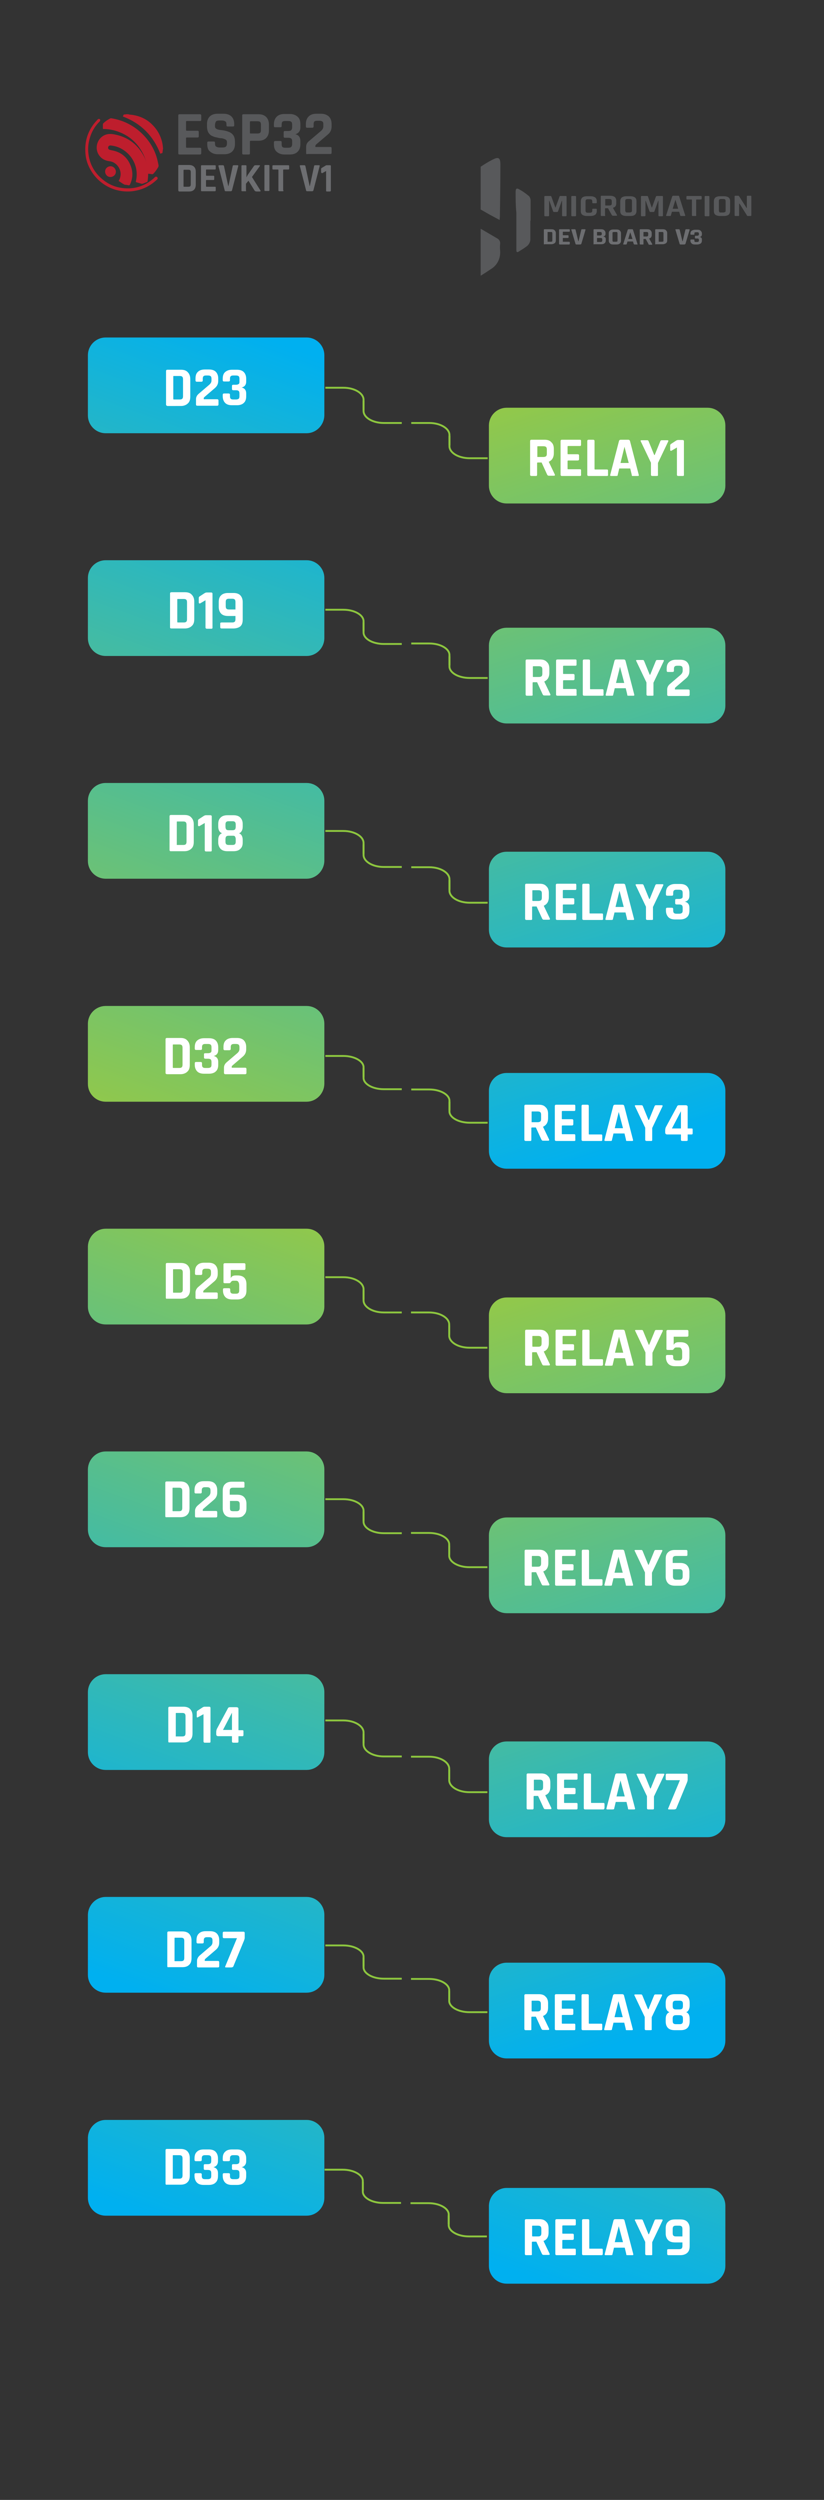<?xml version="1.0" encoding="UTF-8"?> <svg xmlns="http://www.w3.org/2000/svg" xmlns:xlink="http://www.w3.org/1999/xlink" version="1.1" id="Layer_1" x="0px" y="0px" viewBox="0 0 330 1000" style="enable-background:new 0 0 330 1000;" xml:space="preserve"><rect x="0" y="0" width="330" height="1000" fill="#333333" stroke="none"/> <style type="text/css"> .st0{fill:url(#SVGID_1_);} .st1{fill:#FFFFFF;} .st2{fill:url(#SVGID_2_);} .st3{fill:none;stroke:#8DC63F;stroke-width:0.75;stroke-miterlimit:10;} .st4{fill:url(#SVGID_3_);} .st5{fill:#58595B;} .st6{fill:#6D6E71;} .st7{fill:url(#SVGID_4_);} .st8{fill:url(#SVGID_5_);} .st9{fill:url(#SVGID_6_);} .st10{fill:url(#SVGID_7_);} .st11{fill:url(#SVGID_8_);} .st12{fill:#BE1E2D;} .st13{fill:url(#SVGID_9_);} .st14{fill:url(#SVGID_10_);} .st15{fill:url(#SVGID_11_);} .st16{fill:url(#SVGID_12_);} .st17{fill:url(#SVGID_13_);} .st18{fill:url(#SVGID_14_);} .st19{fill:url(#SVGID_15_);} .st20{fill:url(#SVGID_16_);} .st21{fill:url(#SVGID_17_);} .st22{fill:url(#SVGID_18_);} </style> <g> <linearGradient id="SVGID_1_" gradientUnits="userSpaceOnUse" x1="214.955" y1="816.326" x2="286.437" y2="597.29" gradientTransform="matrix(1 0 0 -1 0 1000.11)"> <stop offset="0" style="stop-color:#91C84B"></stop> <stop offset="1" style="stop-color:#00B0F0"></stop> </linearGradient> <path class="st0" d="M283.4,289.4h-80.5c-3.9,0-7.1-3.2-7.1-7.1v-24.1c0-3.9,3.2-7.1,7.1-7.1h80.5c3.9,0,7.1,3.2,7.1,7.1v24.1 C290.5,286.2,287.3,289.4,283.4,289.4z"></path> <g> <path class="st1" d="M212.9,278.3H211c-0.3,0-0.5-0.2-0.5-0.5v-13.5c0-0.3,0.2-0.5,0.5-0.5h5.3c1.2,0,2.1,0.3,2.7,1 c0.7,0.6,1,1.5,1,2.7v1.7c0,1.7-0.7,2.8-2,3.4v0.1l2.4,5c0.1,0.4,0,0.5-0.4,0.5h-1.8c-0.3,0-0.5,0-0.6-0.1 c-0.1-0.1-0.2-0.2-0.3-0.4l-2.2-4.8h-1.5c-0.2,0-0.3,0.1-0.3,0.2v4.6C213.4,278.2,213.2,278.3,212.9,278.3z M213.6,270.8h2.2 c0.5,0,0.8-0.1,1.1-0.3c0.2-0.2,0.3-0.5,0.3-1v-1.7c0-0.5-0.1-0.8-0.3-1c-0.2-0.2-0.6-0.3-1.1-0.3h-2.2c-0.2,0-0.2,0.1-0.2,0.2 v3.9C213.4,270.7,213.4,270.8,213.6,270.8z"></path> <path class="st1" d="M230.6,278.3h-7.4c-0.3,0-0.5-0.2-0.5-0.5v-13.5c0-0.3,0.2-0.5,0.5-0.5h7.3c0.3,0,0.4,0.2,0.4,0.5v1.5 c0,0.3-0.1,0.5-0.4,0.5h-4.7c-0.2,0-0.3,0.1-0.3,0.2v2.9c0,0.2,0.1,0.2,0.3,0.2h3.8c0.3,0,0.5,0.2,0.5,0.5v1.5 c0,0.3-0.2,0.5-0.5,0.5h-3.8c-0.2,0-0.3,0.1-0.3,0.2v3.1c0,0.2,0.1,0.2,0.3,0.2h4.7c0.3,0,0.4,0.2,0.4,0.5v1.5 C231,278.2,230.9,278.3,230.6,278.3z"></path> <path class="st1" d="M241.3,278.3h-7.4c-0.3,0-0.5-0.2-0.5-0.5v-13.5c0-0.3,0.2-0.5,0.5-0.5h1.9c0.3,0,0.5,0.2,0.5,0.5v11.2 c0,0.2,0.1,0.2,0.3,0.2h4.7c0.3,0,0.4,0.2,0.4,0.5v1.5C241.8,278.2,241.6,278.3,241.3,278.3z"></path> <path class="st1" d="M245,278.3h-2.1c-0.3,0-0.4-0.2-0.3-0.5l3.5-13.5c0.1-0.3,0.3-0.5,0.7-0.5h3c0.4,0,0.6,0.2,0.7,0.5l3.5,13.5 c0.1,0.3,0,0.5-0.3,0.5h-2.1c-0.2,0-0.3,0-0.3-0.1c-0.1-0.1-0.1-0.2-0.1-0.4l-0.6-2.5h-4.4l-0.6,2.5c0,0.2-0.1,0.3-0.1,0.4 C245.3,278.3,245.2,278.3,245,278.3z M248.3,266.7l-1.6,6.5h3.3L248.3,266.7L248.3,266.7z"></path> <path class="st1" d="M261.3,278.3h-1.9c-0.3,0-0.5-0.2-0.5-0.5V273l-4.1-8.6c-0.1-0.1-0.1-0.2,0-0.3c0.1-0.1,0.2-0.1,0.3-0.1h2.4 c0.2,0,0.4,0.2,0.5,0.5l2.2,5.4h0.2l2.2-5.4c0.1-0.3,0.3-0.5,0.5-0.5h2.4c0.1,0,0.3,0,0.3,0.1c0.1,0.1,0.1,0.2,0,0.4l-4.1,8.6v4.8 C261.8,278.2,261.6,278.3,261.3,278.3z"></path> <path class="st1" d="M267.2,277.9v-2.1c0-0.9,0.4-1.6,1.1-2.2l4.1-3.5c0.7-0.6,1-1.1,1-1.8v-0.7c0-0.5-0.1-0.8-0.3-1 c-0.2-0.2-0.6-0.3-1.1-0.3h-0.8c-0.5,0-0.8,0.1-1,0.3c-0.2,0.2-0.3,0.5-0.3,1v0.7c0,0.3-0.2,0.5-0.5,0.5h-1.9 c-0.3,0-0.5-0.2-0.5-0.5v-0.8c0-1.2,0.3-2.1,1-2.7c0.7-0.6,1.6-0.9,2.7-0.9h1.7c1.2,0,2.1,0.3,2.7,0.9c0.6,0.6,1,1.5,1,2.7v0.9 c0,1.2-0.4,2.1-1.3,2.9l-4.2,3.6c-0.2,0.2-0.3,0.3-0.3,0.5v0.4h5.4c0.3,0,0.5,0.2,0.5,0.5v1.6c0,0.3-0.2,0.5-0.5,0.5h-8.1 C267.3,278.3,267.2,278.2,267.2,277.9z"></path> </g> </g> <g> <linearGradient id="SVGID_2_" gradientUnits="userSpaceOnUse" x1="28.169" y1="606.796" x2="110.978" y2="835.506" gradientTransform="matrix(1 0 0 -1 0 1000.11)"> <stop offset="0" style="stop-color:#91C84B"></stop> <stop offset="1" style="stop-color:#00B0F0"></stop> </linearGradient> <path class="st2" d="M122.8,262.4H42.3c-3.9,0-7.1-3.2-7.1-7.1v-24.1c0-3.9,3.2-7.1,7.1-7.1h80.5c3.9,0,7.1,3.2,7.1,7.1v24.2 C129.8,259.3,126.6,262.4,122.8,262.4z"></path> <g> <path class="st1" d="M68.1,250.9v-13.5c0-0.3,0.2-0.5,0.5-0.5h5.5c1.2,0,2.1,0.3,2.7,1c0.6,0.6,1,1.5,1,2.7v7.1 c0,1.2-0.3,2.1-1,2.7c-0.6,0.6-1.6,1-2.7,1h-5.5C68.3,251.4,68.1,251.3,68.1,250.9z M71.2,249h2.4c0.5,0,0.8-0.1,1-0.3 s0.3-0.5,0.3-1v-6.8c0-0.5-0.1-0.8-0.3-1c-0.2-0.2-0.5-0.3-1-0.3h-2.4c-0.2,0-0.2,0.1-0.2,0.2v9C71,248.9,71.1,249,71.2,249z"></path> <path class="st1" d="M79.6,241v-1.8c0-0.3,0.1-0.4,0.3-0.6l2-1.3c0.3-0.2,0.6-0.3,0.9-0.3h1.8c0.3,0,0.5,0.2,0.5,0.5V251 c0,0.2,0,0.3-0.1,0.4c-0.1,0.1-0.2,0.1-0.3,0.1h-1.9c-0.3,0-0.5-0.2-0.5-0.5v-10.9l-2.2,1.3C79.7,241.4,79.6,241.3,79.6,241z"></path> <path class="st1" d="M93.4,251.4h-4.7c-0.3,0-0.5-0.2-0.5-0.5v-1.5c0-0.3,0.2-0.4,0.5-0.4H93c0.5,0,0.8-0.1,1-0.3s0.3-0.5,0.3-1 v-1.3h-3c-1.2,0-2.1-0.3-2.7-0.9c-0.6-0.6-1-1.5-1-2.7v-2c0-1.2,0.3-2.1,1-2.7c0.6-0.6,1.6-0.9,2.7-0.9h2.2c1.2,0,2.1,0.3,2.7,0.9 c0.6,0.6,1,1.5,1,2.7v7.1c0,1.2-0.3,2.1-1,2.7C95.5,251.1,94.6,251.4,93.4,251.4z M91.7,243.8h2.6v-3c0-0.5-0.1-0.8-0.3-1 c-0.2-0.2-0.5-0.3-1-0.3h-1.3c-0.5,0-0.8,0.1-1,0.3s-0.3,0.5-0.3,1v1.7c0,0.5,0.1,0.8,0.3,1C90.9,243.7,91.2,243.8,91.7,243.8z"></path> </g> </g> <path class="st3" d="M180,262.6v4c0,2.5,3.6,4.6,8.1,4.6h7.2"></path> <path class="st3" d="M180,266.1V262c0-2.5-3.6-4.6-8.1-4.6h-7.2"></path> <path class="st3" d="M145.6,249v4c0,2.5,3.6,4.6,8.1,4.6h7.2"></path> <path class="st3" d="M145.6,252.5v-4c0-2.5-3.6-4.6-8.1-4.6h-7.2"></path> <g> <linearGradient id="SVGID_3_" gradientUnits="userSpaceOnUse" x1="233.925" y1="846.197" x2="305.407" y2="627.161" gradientTransform="matrix(1 0 0 -1 0 1000.11)"> <stop offset="0" style="stop-color:#91C84B"></stop> <stop offset="1" style="stop-color:#00B0F0"></stop> </linearGradient> <path class="st4" d="M283.4,201.4h-80.5c-3.9,0-7.1-3.2-7.1-7.1v-24.1c0-3.9,3.2-7.1,7.1-7.1h80.5c3.9,0,7.1,3.2,7.1,7.1v24.1 C290.5,198.2,287.3,201.4,283.4,201.4z"></path> <g> <path class="st1" d="M214.7,190.4h-1.9c-0.3,0-0.5-0.2-0.5-0.5v-13.5c0-0.3,0.2-0.5,0.5-0.5h5.3c1.2,0,2.1,0.3,2.7,1 c0.7,0.6,1,1.5,1,2.7v1.7c0,1.7-0.7,2.8-2,3.4v0.1l2.4,5c0.1,0.4,0,0.5-0.4,0.5H220c-0.3,0-0.5,0-0.6-0.1 c-0.1-0.1-0.2-0.2-0.3-0.4l-2.2-4.8h-1.5c-0.2,0-0.3,0.1-0.3,0.2v4.6C215.1,190.2,215,190.4,214.7,190.4z M215.4,182.8h2.2 c0.5,0,0.8-0.1,1.1-0.3c0.2-0.2,0.3-0.5,0.3-1v-1.7c0-0.5-0.1-0.8-0.3-1c-0.2-0.2-0.6-0.3-1.1-0.3h-2.2c-0.2,0-0.2,0.1-0.2,0.2 v3.9C215.1,182.7,215.2,182.8,215.4,182.8z"></path> <path class="st1" d="M232.3,190.4H225c-0.3,0-0.5-0.2-0.5-0.5v-13.5c0-0.3,0.2-0.5,0.5-0.5h7.3c0.3,0,0.4,0.2,0.4,0.5v1.5 c0,0.3-0.1,0.5-0.4,0.5h-4.7c-0.2,0-0.3,0.1-0.3,0.2v2.9c0,0.2,0.1,0.2,0.3,0.2h3.8c0.3,0,0.5,0.2,0.5,0.5v1.5 c0,0.3-0.2,0.5-0.5,0.5h-3.8c-0.2,0-0.3,0.1-0.3,0.2v3.1c0,0.2,0.1,0.2,0.3,0.2h4.7c0.3,0,0.4,0.2,0.4,0.5v1.5 C232.8,190.2,232.6,190.4,232.3,190.4z"></path> <path class="st1" d="M243.1,190.4h-7.4c-0.3,0-0.5-0.2-0.5-0.5v-13.5c0-0.3,0.2-0.5,0.5-0.5h1.9c0.3,0,0.5,0.2,0.5,0.5v11.2 c0,0.2,0.1,0.2,0.3,0.2h4.7c0.3,0,0.4,0.2,0.4,0.5v1.5C243.6,190.2,243.4,190.4,243.1,190.4z"></path> <path class="st1" d="M246.8,190.4h-2.1c-0.3,0-0.4-0.2-0.3-0.5l3.5-13.5c0.1-0.3,0.3-0.5,0.7-0.5h3c0.4,0,0.6,0.2,0.7,0.5 l3.5,13.5c0.1,0.3,0,0.5-0.3,0.5h-2.1c-0.2,0-0.3,0-0.3-0.1c-0.1-0.1-0.1-0.2-0.1-0.4l-0.6-2.5H248l-0.6,2.5 c0,0.2-0.1,0.3-0.1,0.4C247.1,190.4,247,190.4,246.8,190.4z M250.1,178.7l-1.6,6.5h3.3L250.1,178.7L250.1,178.7z"></path> <path class="st1" d="M263.1,190.4h-1.9c-0.3,0-0.5-0.2-0.5-0.5v-4.8l-4.1-8.6c-0.1-0.1-0.1-0.2,0-0.3s0.2-0.1,0.3-0.1h2.4 c0.2,0,0.4,0.2,0.5,0.5l2.2,5.4h0.2l2.2-5.4c0.1-0.3,0.3-0.5,0.5-0.5h2.4c0.1,0,0.3,0,0.3,0.1c0.1,0.1,0.1,0.2,0,0.4l-4.1,8.6v4.8 C263.6,190.2,263.4,190.4,263.1,190.4z"></path> <path class="st1" d="M268.4,180v-1.8c0-0.3,0.1-0.4,0.3-0.6l2-1.3c0.3-0.2,0.6-0.3,0.9-0.3h1.8c0.3,0,0.5,0.2,0.5,0.5v13.4 c0,0.2,0,0.3-0.1,0.4c-0.1,0.1-0.2,0.1-0.3,0.1h-1.9c-0.3,0-0.5-0.2-0.5-0.5V179l-2.2,1.3C268.6,180.4,268.4,180.3,268.4,180z"></path> </g> </g> <g> <path class="st5" d="M224.4,78.4h2.2c0.2,0,0.3,0.1,0.3,0.3v7.5c0,0.2-0.1,0.3-0.3,0.3h-1.2c-0.2,0-0.3-0.1-0.3-0.3v-5.9h-0.1 l-1.5,4.2c-0.1,0.2-0.2,0.3-0.4,0.3h-1.2c-0.2,0-0.3-0.1-0.4-0.3l-1.5-4.2h-0.1v5.9c0,0.1,0,0.2-0.1,0.2c-0.1,0.1-0.1,0.1-0.3,0.1 h-1.2c-0.2,0-0.3-0.1-0.3-0.3v-7.5c0-0.2,0.1-0.3,0.3-0.3h2.2c0.1,0,0.3,0.1,0.3,0.2l1.6,4.4h0.1l1.6-4.4 C224.1,78.5,224.2,78.4,224.4,78.4z"></path> <path class="st5" d="M230.7,78.7v7.5c0,0.2-0.1,0.3-0.3,0.3h-1.3c-0.2,0-0.3-0.1-0.3-0.3v-7.5c0-0.2,0.1-0.3,0.3-0.3h1.3 C230.6,78.4,230.7,78.5,230.7,78.7z"></path> <path class="st5" d="M236.6,86.4H235c-0.8,0-1.4-0.2-1.8-0.5c-0.4-0.3-0.6-0.8-0.6-1.5v-3.9c0-0.6,0.2-1.1,0.6-1.5 c0.4-0.3,1-0.5,1.8-0.5h1.6c0.8,0,1.3,0.2,1.8,0.5c0.4,0.4,0.6,0.8,0.6,1.5V81c0,0.2-0.1,0.3-0.3,0.3h-1.2c-0.2,0-0.3-0.1-0.3-0.3 v-0.5c0-0.3-0.1-0.4-0.2-0.6c-0.1-0.1-0.4-0.2-0.7-0.2h-1c-0.3,0-0.5,0.1-0.6,0.2s-0.2,0.3-0.2,0.6v3.8c0,0.3,0.1,0.4,0.2,0.6 c0.1,0.1,0.4,0.2,0.6,0.2h1c0.3,0,0.5-0.1,0.7-0.2c0.1-0.1,0.2-0.3,0.2-0.6v-0.5c0-0.2,0.1-0.3,0.3-0.3h1.2c0.2,0,0.3,0.1,0.3,0.3 v0.6c0,0.6-0.2,1.1-0.6,1.5C237.9,86.2,237.3,86.4,236.6,86.4z"></path> <path class="st5" d="M242.2,86.4h-1.3c-0.2,0-0.3-0.1-0.3-0.3v-7.5c0-0.2,0.1-0.3,0.3-0.3h3.5c0.8,0,1.3,0.2,1.8,0.5 c0.4,0.4,0.6,0.9,0.6,1.5v1c0,1-0.4,1.6-1.3,1.8v0.1l1.6,2.8c0.1,0.2,0,0.3-0.3,0.3h-1.2c-0.2,0-0.3,0-0.4-0.1s-0.1-0.1-0.2-0.2 l-1.5-2.7h-1c-0.1,0-0.2,0.1-0.2,0.1v2.5C242.4,86.4,242.4,86.4,242.2,86.4z M242.6,82.2h1.5c0.3,0,0.6-0.1,0.7-0.2 s0.2-0.3,0.2-0.6v-1c0-0.3-0.1-0.4-0.2-0.6c-0.1-0.1-0.4-0.2-0.7-0.2h-1.5c-0.1,0-0.2,0.1-0.2,0.1V82 C242.4,82.2,242.5,82.2,242.6,82.2z"></path> <path class="st5" d="M252.5,86.4h-1.7c-0.8,0-1.4-0.2-1.8-0.5c-0.4-0.3-0.6-0.8-0.6-1.5v-3.9c0-0.6,0.2-1.1,0.6-1.5 c0.4-0.3,1-0.5,1.8-0.5h1.7c0.8,0,1.4,0.2,1.8,0.5c0.4,0.3,0.6,0.8,0.6,1.5v3.9c0,0.6-0.2,1.1-0.6,1.5 C253.9,86.2,253.4,86.4,252.5,86.4z M251.2,85h1c0.3,0,0.5-0.1,0.7-0.2c0.1-0.1,0.2-0.3,0.2-0.6v-3.8c0-0.3-0.1-0.4-0.2-0.6 c-0.1-0.1-0.4-0.2-0.7-0.2h-1c-0.3,0-0.5,0.1-0.6,0.2c-0.1,0.1-0.2,0.3-0.2,0.6v3.8c0,0.3,0.1,0.4,0.2,0.6 C250.7,85,250.9,85,251.2,85z"></path> <path class="st5" d="M263,78.4h2.2c0.2,0,0.3,0.1,0.3,0.3v7.5c0,0.2-0.1,0.3-0.3,0.3H264c-0.2,0-0.3-0.1-0.3-0.3v-5.9h-0.1 l-1.5,4.2c-0.1,0.2-0.2,0.3-0.4,0.3h-1.2c-0.2,0-0.3-0.1-0.4-0.3l-1.5-4.2h-0.1v5.9c0,0.1,0,0.2-0.1,0.2c-0.1,0.1-0.1,0.1-0.3,0.1 H257c-0.2,0-0.3-0.1-0.3-0.3v-7.5c0-0.2,0.1-0.3,0.3-0.3h2.2c0.1,0,0.3,0.1,0.3,0.2L261,83h0.1l1.6-4.4 C262.8,78.5,262.9,78.4,263,78.4z"></path> <path class="st5" d="M268.4,86.4H267c-0.2,0-0.3-0.1-0.2-0.3l2.4-7.5c0.1-0.2,0.2-0.3,0.4-0.3h2c0.3,0,0.4,0.1,0.4,0.3l2.4,7.5 c0.1,0.2,0,0.3-0.2,0.3h-1.5c-0.1,0-0.2,0-0.2-0.1s-0.1-0.1-0.1-0.2l-0.4-1.4h-2.9l-0.4,1.4c0,0.1-0.1,0.2-0.1,0.2 C268.6,86.4,268.5,86.4,268.4,86.4z M270.5,79.9l-1.1,3.6h2.2L270.5,79.9L270.5,79.9z"></path> <path class="st5" d="M278.6,86.4h-1.2c-0.2,0-0.3-0.1-0.3-0.3v-6.2c0-0.1-0.1-0.1-0.2-0.1h-1.7c-0.2,0-0.3-0.1-0.3-0.3v-0.8 c0-0.2,0.1-0.3,0.3-0.3h5.5c0.2,0,0.3,0.1,0.3,0.3v0.8c0,0.2-0.1,0.3-0.3,0.3h-1.7c-0.1,0-0.2,0.1-0.2,0.1v6.2 C278.9,86.4,278.7,86.4,278.6,86.4z"></path> <path class="st5" d="M284.1,78.7v7.5c0,0.2-0.1,0.3-0.3,0.3h-1.3c-0.2,0-0.3-0.1-0.3-0.3v-7.5c0-0.2,0.1-0.3,0.3-0.3h1.3 C284,78.4,284.1,78.5,284.1,78.7z"></path> <path class="st5" d="M290,86.4h-1.7c-0.8,0-1.4-0.2-1.8-0.5c-0.4-0.3-0.6-0.8-0.6-1.5v-3.9c0-0.6,0.2-1.1,0.6-1.5 c0.4-0.3,1-0.5,1.8-0.5h1.7c0.8,0,1.4,0.2,1.8,0.5c0.4,0.3,0.6,0.8,0.6,1.5v3.9c0,0.6-0.2,1.1-0.6,1.5 C291.4,86.2,290.8,86.4,290,86.4z M288.7,85h1c0.3,0,0.5-0.1,0.7-0.2c0.2-0.1,0.2-0.3,0.2-0.6v-3.8c0-0.3-0.1-0.4-0.2-0.6 c-0.1-0.1-0.4-0.2-0.7-0.2h-1c-0.3,0-0.5,0.1-0.6,0.2c-0.1,0.1-0.2,0.3-0.2,0.6v3.8c0,0.3,0.1,0.4,0.2,0.6 C288.1,85,288.3,85,288.7,85z"></path> <path class="st5" d="M295.7,86.4h-1.2c-0.2,0-0.3-0.1-0.3-0.3v-7.5c0-0.2,0.1-0.3,0.3-0.3h1.1c0.2,0,0.3,0.1,0.4,0.2l3,4.7h0.1 v-4.6c0-0.2,0.1-0.3,0.3-0.3h1.2c0.2,0,0.3,0.1,0.3,0.3v7.5c0,0.2-0.1,0.3-0.3,0.3h-1.1c-0.2,0-0.4-0.1-0.4-0.3l-2.9-4.6H296v4.6 C296,86.4,295.9,86.4,295.7,86.4z"></path> <path class="st6" d="M217.8,97.6v-5.7c0-0.1,0.1-0.2,0.3-0.2h2.7c0.6,0,1,0.1,1.3,0.4s0.5,0.6,0.5,1.1v3c0,0.5-0.2,0.9-0.5,1.1 s-0.8,0.4-1.3,0.4h-2.7C217.9,97.8,217.8,97.8,217.8,97.6z M219.4,96.7h1.2c0.3,0,0.4-0.1,0.5-0.1s0.1-0.3,0.1-0.4v-2.9 c0-0.2-0.1-0.3-0.1-0.4c-0.1-0.1-0.3-0.1-0.5-0.1h-1.2c-0.1,0-0.1,0.1-0.1,0.1v3.8C219.3,96.7,219.3,96.7,219.4,96.7z"></path> <path class="st6" d="M227.9,97.8h-3.7c-0.1,0-0.3-0.1-0.3-0.2v-5.7c0-0.1,0.1-0.2,0.3-0.2h3.7c0.1,0,0.3,0.1,0.3,0.2v0.6 c0,0.1-0.1,0.2-0.3,0.2h-2.4c-0.1,0-0.1,0.1-0.1,0.1v1.2c0,0.1,0.1,0.1,0.1,0.1h1.9c0.1,0,0.3,0.1,0.3,0.2V95 c0,0.1-0.1,0.2-0.3,0.2h-1.9c-0.1,0-0.1,0.1-0.1,0.1v1.3c0,0.1,0.1,0.1,0.1,0.1h2.4c0.1,0,0.3,0.1,0.3,0.2v0.6 C228.1,97.8,228.1,97.8,227.9,97.8z"></path> <path class="st6" d="M232.3,97.8h-1.5c-0.1,0-0.3-0.1-0.3-0.2l-1.7-5.7c-0.1-0.1,0-0.2,0.3-0.2h1.1c0.1,0,0.3,0.1,0.3,0.2l1.1,4.6 h0.1l1.1-4.6c0-0.1,0.1-0.2,0.3-0.2h1.1c0.2,0,0.3,0.1,0.3,0.2l-1.7,5.7C232.6,97.8,232.4,97.8,232.3,97.8z"></path> <path class="st6" d="M237.7,97.6v-5.7c0-0.1,0.1-0.2,0.3-0.2h2.7c0.6,0,1,0.1,1.3,0.4c0.3,0.3,0.5,0.6,0.5,1.1v0.4 c0,0.5-0.3,0.9-0.9,1c0.3,0.1,0.5,0.1,0.7,0.3s0.3,0.4,0.3,0.7v0.6c0,0.5-0.2,0.9-0.5,1.1c-0.3,0.3-0.8,0.4-1.3,0.4h-2.8 C237.7,97.8,237.7,97.8,237.7,97.6z M239.2,94.2h1.1c0.3,0,0.4-0.1,0.5-0.1c0.1-0.1,0.2-0.3,0.2-0.4v-0.4c0-0.2-0.1-0.3-0.2-0.4 c-0.1-0.1-0.3-0.1-0.5-0.1h-1.1c-0.1,0-0.1,0.1-0.1,0.1v1.3C239.1,94.1,239.1,94.2,239.2,94.2z M239.2,96.8h1.3 c0.3,0,0.4-0.1,0.5-0.1c0.1-0.1,0.2-0.3,0.2-0.4v-0.6c0-0.2-0.1-0.3-0.2-0.4c-0.1-0.1-0.3-0.1-0.6-0.1h-1.2c-0.1,0-0.1,0.1-0.1,0.1 v1.5C239.1,96.7,239.1,96.8,239.2,96.8z"></path> <path class="st6" d="M246.9,97.8h-1.3c-0.6,0-1-0.1-1.3-0.4c-0.3-0.3-0.5-0.6-0.5-1.1v-3c0-0.5,0.2-0.9,0.5-1.1 c0.3-0.3,0.8-0.4,1.3-0.4h1.3c0.6,0,1,0.1,1.3,0.4s0.5,0.6,0.5,1.1v3c0,0.5-0.2,0.9-0.5,1.1C247.9,97.7,247.5,97.8,246.9,97.8z M245.9,96.7h0.8c0.3,0,0.4-0.1,0.5-0.1s0.1-0.3,0.1-0.4v-2.9c0-0.2-0.1-0.3-0.1-0.4c-0.1-0.1-0.3-0.1-0.5-0.1h-0.8 c-0.3,0-0.4,0.1-0.5,0.1s-0.1,0.3-0.1,0.4v2.9c0,0.2,0.1,0.3,0.1,0.4S245.6,96.7,245.9,96.7z"></path> <path class="st6" d="M250.8,97.8h-1.1c-0.1,0-0.2-0.1-0.1-0.2l1.8-5.7c0.1-0.1,0.2-0.2,0.3-0.2h1.5c0.2,0,0.3,0.1,0.3,0.2l1.8,5.7 c0.1,0.1,0,0.2-0.1,0.2h-1.1c-0.1,0-0.1,0-0.2-0.1s-0.1-0.1-0.1-0.1l-0.3-1h-2.2l-0.3,1c0,0.1-0.1,0.1-0.1,0.1 S250.9,97.8,250.8,97.8z M252.4,92.9l-0.8,2.7h1.7L252.4,92.9L252.4,92.9z"></path> <path class="st6" d="M257.5,97.8h-1c-0.1,0-0.3-0.1-0.3-0.2v-5.7c0-0.1,0.1-0.2,0.3-0.2h2.7c0.6,0,1,0.1,1.3,0.4s0.5,0.6,0.5,1.1 V94c0,0.7-0.3,1.2-1,1.4v0.1l1.2,2.1c0.1,0.1,0,0.3-0.2,0.3h-0.9c-0.1,0-0.3,0-0.3-0.1c-0.1,0-0.1-0.1-0.1-0.2l-1.1-2h-0.8 c-0.1,0-0.1,0.1-0.1,0.1v2C257.7,97.8,257.6,97.8,257.5,97.8z M257.8,94.6h1.1c0.3,0,0.4-0.1,0.5-0.1c0.1-0.1,0.2-0.3,0.2-0.4v-0.8 c0-0.2-0.1-0.3-0.2-0.4c-0.1-0.1-0.3-0.1-0.5-0.1h-1.1c-0.1,0-0.1,0.1-0.1,0.1v1.7C257.7,94.6,257.8,94.6,257.8,94.6z"></path> <path class="st6" d="M262.4,97.6v-5.7c0-0.1,0.1-0.2,0.3-0.2h2.7c0.6,0,1,0.1,1.3,0.4s0.5,0.6,0.5,1.1v3c0,0.5-0.2,0.9-0.5,1.1 s-0.8,0.4-1.3,0.4h-2.7C262.5,97.8,262.4,97.8,262.4,97.6z M263.9,96.7h1.2c0.3,0,0.4-0.1,0.5-0.1s0.1-0.3,0.1-0.4v-2.9 c0-0.2-0.1-0.3-0.1-0.4c-0.1-0.1-0.3-0.1-0.5-0.1h-1.2c-0.1,0-0.1,0.1-0.1,0.1v3.8C263.9,96.7,263.9,96.7,263.9,96.7z"></path> <path class="st6" d="M274,97.8h-1.5c-0.1,0-0.3-0.1-0.3-0.2l-1.7-5.7c-0.1-0.1,0-0.2,0.3-0.2h1.1c0.1,0,0.3,0.1,0.3,0.2l1.1,4.6 h0.1l1.1-4.6c0-0.1,0.1-0.2,0.3-0.2h1.1c0.2,0,0.3,0.1,0.3,0.2l-1.7,5.7C274.2,97.8,274.1,97.8,274,97.8z"></path> <path class="st6" d="M278.6,94.3h0.6c0.3,0,0.4-0.1,0.5-0.1c0.1-0.1,0.2-0.3,0.2-0.4v-0.4c0-0.2-0.1-0.3-0.2-0.4 c-0.1-0.1-0.3-0.1-0.5-0.1h-0.5c-0.3,0-0.4,0.1-0.5,0.1c-0.1,0.1-0.1,0.3-0.1,0.4v0.3c0,0.1-0.1,0.2-0.3,0.2h-1 c-0.1,0-0.3-0.1-0.3-0.2v-0.3c0-0.5,0.2-0.9,0.5-1.1s0.8-0.4,1.3-0.4h1c0.6,0,1,0.1,1.3,0.4s0.5,0.6,0.5,1.1v0.4 c0,0.5-0.3,0.9-0.9,1c0.6,0.1,0.9,0.4,0.9,1v0.5c0,0.5-0.2,0.9-0.5,1.1s-0.8,0.4-1.3,0.4h-1c-0.6,0-1-0.1-1.3-0.4s-0.5-0.6-0.5-1.1 V96c0-0.1,0.1-0.2,0.3-0.2h1c0.1,0,0.3,0.1,0.3,0.2v0.3c0,0.2,0.1,0.3,0.1,0.4c0.1,0.1,0.3,0.1,0.5,0.1h0.5c0.3,0,0.4-0.1,0.5-0.1 c0.1-0.1,0.2-0.3,0.2-0.4v-0.4c0-0.2-0.1-0.3-0.2-0.4c-0.1-0.1-0.3-0.1-0.5-0.1h-0.6c-0.1,0-0.3-0.1-0.3-0.2v-0.6 C278.4,94.3,278.4,94.3,278.6,94.3z"></path> </g> <g> <path class="st5" d="M200.1,88c0-0.6,0.1-1,0.1-1.3c0.1-7,0.2-14,0.2-20.9c0-2.9-0.9-3.1-3.2-1.9c-1.6,0.8-3.2,1.8-4.7,2.8v17.1 l3.5,2L200.1,88z"></path> <path class="st5" d="M200.3,100.4c-0.1-1-0.1-2,0-2.9c0.1-0.9-0.4-1.8-1.3-2.2l-4.6-2.7l-1.9-1.1v18.8c1.3-0.8,2.7-1.7,4-2.6 C199.1,106.2,200.5,103.4,200.3,100.4z"></path> <path class="st5" d="M208.2,75.9c-1.2-0.8-1.7-0.6-1.7,0.9c0,2.7,0,5.4,0.3,8.3c0,2,0,3.9,0,5.9c0,3.1,0,6,0,9c0,0.6,0.1,1.2,1,0.6 c0.9-0.6,2-1.2,2.9-1.9c1.1-0.7,1.8-2,1.7-3.3c0-2.4,0-4.7,0-7.1h0.1c0-2.7,0-5.4,0-8.1c0-0.6-0.2-1.2-0.6-1.7 C210.7,77.5,209.5,76.6,208.2,75.9z"></path> </g> <g> <linearGradient id="SVGID_4_" gradientUnits="userSpaceOnUse" x1="195.05" y1="787.719" x2="266.532" y2="568.683" gradientTransform="matrix(1 0 0 -1 0 1000.11)"> <stop offset="0" style="stop-color:#91C84B"></stop> <stop offset="1" style="stop-color:#00B0F0"></stop> </linearGradient> <path class="st7" d="M283.4,379h-80.5c-3.9,0-7.1-3.2-7.1-7.1v-24.1c0-3.9,3.2-7.1,7.1-7.1h80.5c3.9,0,7.1,3.2,7.1,7.1v24.1 C290.5,375.8,287.3,379,283.4,379z"></path> <g> <path class="st1" d="M212.7,368h-1.9c-0.3,0-0.5-0.2-0.5-0.5V354c0-0.3,0.2-0.5,0.5-0.5h5.3c1.2,0,2.1,0.3,2.7,1 c0.7,0.6,1,1.5,1,2.7v1.7c0,1.7-0.7,2.8-2,3.4v0.1l2.4,5c0.1,0.4,0,0.5-0.4,0.5H218c-0.3,0-0.5,0-0.6-0.1 c-0.1-0.1-0.2-0.2-0.3-0.4l-2.2-4.8h-1.5c-0.2,0-0.3,0.1-0.3,0.2v4.6C213.2,367.8,213,368,212.7,368z M213.4,360.4h2.2 c0.5,0,0.8-0.1,1.1-0.3c0.2-0.2,0.3-0.5,0.3-1v-1.7c0-0.5-0.1-0.8-0.3-1c-0.2-0.2-0.6-0.3-1.1-0.3h-2.2c-0.2,0-0.2,0.1-0.2,0.2 v3.9C213.2,360.3,213.3,360.4,213.4,360.4z"></path> <path class="st1" d="M230.4,368h-7.3c-0.3,0-0.5-0.2-0.5-0.5V354c0-0.3,0.2-0.5,0.5-0.5h7.3c0.3,0,0.4,0.2,0.4,0.5v1.5 c0,0.3-0.1,0.5-0.4,0.5h-4.7c-0.2,0-0.3,0.1-0.3,0.2v2.9c0,0.2,0.1,0.2,0.3,0.2h3.8c0.3,0,0.5,0.2,0.5,0.5v1.5 c0,0.3-0.2,0.5-0.5,0.5h-3.8c-0.2,0-0.3,0.1-0.3,0.2v3.1c0,0.2,0.1,0.2,0.3,0.2h4.7c0.3,0,0.4,0.2,0.4,0.5v1.5 C230.8,367.8,230.7,368,230.4,368z"></path> <path class="st1" d="M241.1,368h-7.4c-0.3,0-0.5-0.2-0.5-0.5V354c0-0.3,0.2-0.5,0.5-0.5h1.9c0.3,0,0.5,0.2,0.5,0.5v11.2 c0,0.2,0.1,0.2,0.3,0.2h4.7c0.3,0,0.4,0.2,0.4,0.5v1.5C241.6,367.8,241.4,368,241.1,368z"></path> <path class="st1" d="M244.9,368h-2.1c-0.3,0-0.4-0.2-0.3-0.5L246,354c0.1-0.3,0.3-0.5,0.7-0.5h3c0.4,0,0.6,0.2,0.7,0.5l3.5,13.5 c0.1,0.3,0,0.5-0.3,0.5h-2.1c-0.2,0-0.3,0-0.3-0.1c-0.1-0.1-0.1-0.2-0.1-0.4l-0.6-2.5h-4.4l-0.6,2.5c0,0.2-0.1,0.3-0.1,0.4 C245.1,368,245,368,244.9,368z M248.1,356.3l-1.6,6.5h3.3L248.1,356.3L248.1,356.3z"></path> <path class="st1" d="M261.1,368h-1.9c-0.3,0-0.5-0.2-0.5-0.5v-4.8l-4.1-8.6c-0.1-0.1-0.1-0.2,0-0.3c0.1-0.1,0.2-0.1,0.3-0.1h2.4 c0.2,0,0.4,0.2,0.5,0.5l2.2,5.4h0.2l2.2-5.4c0.1-0.3,0.3-0.5,0.5-0.5h2.4c0.1,0,0.3,0,0.3,0.1c0.1,0.1,0.1,0.2,0,0.4l-4.1,8.6v4.8 C261.6,367.8,261.4,368,261.1,368z"></path> <path class="st1" d="M270.9,359.6h1.1c0.5,0,0.8-0.1,1.1-0.3c0.3-0.2,0.3-0.5,0.3-1v-1.1c0-0.5-0.1-0.8-0.3-1 c-0.2-0.2-0.6-0.3-1.1-0.3h-1.1c-0.5,0-0.8,0.1-1,0.3c-0.2,0.2-0.3,0.5-0.3,1v0.6c0,0.3-0.2,0.5-0.5,0.5h-1.9 c-0.3,0-0.5-0.2-0.5-0.5v-0.6c0-1.2,0.3-2.1,1-2.7c0.7-0.6,1.6-0.9,2.7-0.9h2c1.2,0,2.1,0.3,2.7,0.9c0.6,0.6,1,1.5,1,2.7v1.1 c0,1.3-0.6,2.1-1.8,2.4c1.2,0.3,1.8,1.1,1.8,2.4v1.1c0,1.2-0.3,2.1-1,2.7c-0.7,0.6-1.6,0.9-2.7,0.9h-2c-1.2,0-2.1-0.3-2.7-0.9 c-0.6-0.6-1-1.5-1-2.7v-0.6c0-0.3,0.2-0.5,0.5-0.5h1.9c0.3,0,0.5,0.2,0.5,0.5v0.6c0,0.5,0.1,0.8,0.3,1c0.2,0.2,0.5,0.3,1,0.3h1.1 c0.5,0,0.8-0.1,1.1-0.3c0.2-0.2,0.3-0.5,0.3-1v-1.1c0-0.5-0.1-0.8-0.3-1c-0.2-0.2-0.6-0.3-1.1-0.3h-1.1c-0.3,0-0.5-0.2-0.5-0.5 V360C270.4,359.8,270.5,359.6,270.9,359.6z"></path> </g> </g> <g> <linearGradient id="SVGID_5_" gradientUnits="userSpaceOnUse" x1="176.08" y1="757.347" x2="247.562" y2="538.311" gradientTransform="matrix(1 0 0 -1 0 1000.11)"> <stop offset="0" style="stop-color:#91C84B"></stop> <stop offset="1" style="stop-color:#00B0F0"></stop> </linearGradient> <path class="st8" d="M283.4,467.5h-80.5c-3.9,0-7.1-3.2-7.1-7.1v-24.1c0-3.9,3.2-7.1,7.1-7.1h80.5c3.9,0,7.1,3.2,7.1,7.1v24.1 C290.5,464.3,287.3,467.5,283.4,467.5z"></path> <g> <path class="st1" d="M212.4,456.4h-1.9c-0.3,0-0.5-0.2-0.5-0.5v-13.5c0-0.3,0.2-0.5,0.5-0.5h5.3c1.2,0,2.1,0.3,2.7,1 c0.7,0.6,1,1.5,1,2.7v1.7c0,1.7-0.7,2.8-2,3.4v0.1l2.4,5c0.1,0.4,0,0.5-0.4,0.5h-1.8c-0.3,0-0.5,0-0.6-0.1 c-0.1-0.1-0.2-0.2-0.3-0.4l-2.2-4.8h-1.5c-0.2,0-0.3,0.1-0.3,0.2v4.6C212.8,456.3,212.7,456.4,212.4,456.4z M213.1,448.9h2.2 c0.5,0,0.8-0.1,1.1-0.3c0.2-0.2,0.3-0.5,0.3-1v-1.7c0-0.5-0.1-0.8-0.3-1s-0.6-0.3-1.1-0.3h-2.2c-0.2,0-0.2,0.1-0.2,0.2v3.9 C212.8,448.8,212.9,448.9,213.1,448.9z"></path> <path class="st1" d="M230,456.4h-7.3c-0.3,0-0.5-0.2-0.5-0.5v-13.5c0-0.3,0.2-0.5,0.5-0.5h7.3c0.3,0,0.4,0.2,0.4,0.5v1.5 c0,0.3-0.1,0.5-0.4,0.5h-4.7c-0.2,0-0.3,0.1-0.3,0.2v2.9c0,0.2,0.1,0.2,0.3,0.2h3.8c0.3,0,0.5,0.2,0.5,0.5v1.5 c0,0.3-0.2,0.5-0.5,0.5h-3.8c-0.2,0-0.3,0.1-0.3,0.2v3.1c0,0.2,0.1,0.2,0.3,0.2h4.7c0.3,0,0.4,0.2,0.4,0.5v1.5 C230.5,456.3,230.3,456.4,230,456.4z"></path> <path class="st1" d="M240.8,456.4h-7.4c-0.3,0-0.5-0.2-0.5-0.5v-13.5c0-0.3,0.2-0.5,0.5-0.5h1.9c0.3,0,0.5,0.2,0.5,0.5v11.2 c0,0.2,0.1,0.2,0.3,0.2h4.7c0.3,0,0.4,0.2,0.4,0.5v1.5C241.2,456.3,241.1,456.4,240.8,456.4z"></path> <path class="st1" d="M244.5,456.4h-2.1c-0.3,0-0.4-0.2-0.3-0.5l3.5-13.5c0.1-0.3,0.3-0.5,0.7-0.5h3c0.4,0,0.6,0.2,0.7,0.5 l3.5,13.5c0.1,0.3,0,0.5-0.3,0.5h-2.1c-0.2,0-0.3,0-0.3-0.1c-0.1-0.1-0.1-0.2-0.1-0.4l-0.6-2.5h-4.4l-0.6,2.5 c0,0.2-0.1,0.3-0.1,0.4C244.8,456.4,244.7,456.4,244.5,456.4z M247.8,444.8l-1.6,6.5h3.3L247.8,444.8L247.8,444.8z"></path> <path class="st1" d="M260.8,456.4h-1.9c-0.3,0-0.5-0.2-0.5-0.5v-4.8l-4.1-8.6c-0.1-0.1-0.1-0.2,0-0.3c0.1-0.1,0.2-0.1,0.3-0.1h2.4 c0.2,0,0.4,0.2,0.5,0.5l2.2,5.4h0.2l2.2-5.4c0.1-0.3,0.3-0.5,0.5-0.5h2.4c0.1,0,0.3,0,0.3,0.1c0.1,0.1,0.1,0.2,0,0.4l-4.1,8.6v4.8 C261.2,456.3,261.1,456.4,260.8,456.4z"></path> <path class="st1" d="M274.9,456.4h-1.7c-0.3,0-0.5-0.2-0.5-0.5v-2.1h-5.5c-0.3,0-0.5-0.1-0.6-0.2s-0.2-0.4-0.2-0.6v-0.9 c0-0.4,0.1-0.8,0.2-1.1l4.5-8.3c0.1-0.3,0.3-0.5,0.4-0.5c0.1-0.1,0.3-0.1,0.6-0.1h2.5c0.3,0,0.5,0.1,0.6,0.2 c0.2,0.1,0.2,0.4,0.2,0.6v8.5h1.6c0.3,0,0.4,0.1,0.4,0.4v1.5c0,0.3-0.1,0.5-0.4,0.5h-1.6v2.1c0,0.2,0,0.3-0.1,0.4 S275.1,456.4,274.9,456.4z M272.7,451.4v-6.9l-3.6,6.9H272.7z"></path> </g> </g> <g> <linearGradient id="SVGID_6_" gradientUnits="userSpaceOnUse" x1="8.602" y1="641.918" x2="91.411" y2="870.628" gradientTransform="matrix(1 0 0 -1 0 1000.11)"> <stop offset="0" style="stop-color:#91C84B"></stop> <stop offset="1" style="stop-color:#00B0F0"></stop> </linearGradient> <path class="st9" d="M122.8,173.3H42.3c-3.9,0-7.1-3.2-7.1-7.1v-24.1c0-3.9,3.2-7.1,7.1-7.1h80.5c3.9,0,7.1,3.2,7.1,7.1v24.1 C129.8,170.1,126.6,173.3,122.8,173.3z"></path> <g> <path class="st1" d="M66.5,161.8v-13.4c0-0.3,0.2-0.5,0.5-0.5h5.5c1.2,0,2.1,0.3,2.7,1c0.6,0.6,1,1.5,1,2.7v7.1 c0,1.2-0.3,2.1-1,2.7c-0.6,0.6-1.6,1-2.7,1H67C66.7,162.3,66.5,162.1,66.5,161.8z M69.6,159.8H72c0.5,0,0.8-0.1,1-0.3 c0.2-0.2,0.3-0.5,0.3-1v-6.8c0-0.5-0.1-0.8-0.3-1c-0.2-0.2-0.5-0.3-1-0.3h-2.4c-0.2,0-0.2,0.1-0.2,0.2v9 C69.4,159.7,69.5,159.8,69.6,159.8z"></path> <path class="st1" d="M78.5,161.8v-2.1c0-0.9,0.4-1.6,1.1-2.2l4.1-3.5c0.7-0.6,1-1.1,1-1.8v-0.7c0-0.5-0.1-0.8-0.3-1 c-0.2-0.2-0.6-0.3-1.1-0.3h-0.8c-0.5,0-0.8,0.1-1,0.3c-0.2,0.2-0.3,0.5-0.3,1v0.7c0,0.3-0.2,0.5-0.5,0.5h-1.9 c-0.3,0-0.5-0.2-0.5-0.5v-0.8c0-1.2,0.3-2.1,1-2.7c0.6-0.6,1.6-0.9,2.7-0.9h1.7c1.2,0,2.1,0.3,2.7,0.9c0.6,0.6,1,1.5,1,2.7v0.9 c0,1.2-0.4,2.1-1.3,2.9l-4.2,3.6c-0.2,0.2-0.3,0.3-0.3,0.5v0.4H87c0.3,0,0.5,0.2,0.5,0.5v1.6c0,0.3-0.2,0.5-0.5,0.5h-8.1 C78.7,162.3,78.5,162.1,78.5,161.8z"></path> <path class="st1" d="M93.4,153.9h1.1c0.5,0,0.8-0.1,1.1-0.3c0.3-0.2,0.3-0.5,0.3-1v-1.1c0-0.5-0.1-0.8-0.3-1s-0.6-0.3-1.1-0.3 h-1.1c-0.5,0-0.8,0.1-1,0.3c-0.2,0.2-0.3,0.5-0.3,1v0.6c0,0.3-0.2,0.5-0.5,0.5h-1.9c-0.3,0-0.5-0.2-0.5-0.5v-0.6 c0-1.2,0.3-2.1,1-2.7c0.7-0.6,1.6-0.9,2.7-0.9h2c1.2,0,2.1,0.3,2.7,0.9c0.6,0.6,1,1.5,1,2.7v1.1c0,1.3-0.6,2.1-1.8,2.4 c1.2,0.3,1.8,1.1,1.8,2.4v1.1c0,1.2-0.3,2.1-1,2.7c-0.6,0.6-1.6,0.9-2.7,0.9h-2c-1.2,0-2.1-0.3-2.7-0.9c-0.6-0.6-1-1.5-1-2.7v-0.6 c0-0.3,0.2-0.5,0.5-0.5h1.9c0.3,0,0.5,0.2,0.5,0.5v0.6c0,0.5,0.1,0.8,0.3,1c0.2,0.2,0.5,0.3,1,0.3h1.1c0.5,0,0.8-0.1,1.1-0.3 c0.2-0.2,0.3-0.5,0.3-1v-1.1c0-0.5-0.1-0.8-0.3-1c-0.2-0.2-0.6-0.3-1.1-0.3h-1.1c-0.3,0-0.5-0.2-0.5-0.5v-1.3 C92.9,154.1,93.1,153.9,93.4,153.9z"></path> </g> </g> <g> <linearGradient id="SVGID_7_" gradientUnits="userSpaceOnUse" x1="49.837" y1="577.566" x2="132.646" y2="806.276" gradientTransform="matrix(1 0 0 -1 0 1000.11)"> <stop offset="0" style="stop-color:#91C84B"></stop> <stop offset="1" style="stop-color:#00B0F0"></stop> </linearGradient> <path class="st10" d="M122.8,351.5H42.3c-3.9,0-7.1-3.2-7.1-7.1v-24.1c0-3.9,3.2-7.1,7.1-7.1h80.5c3.9,0,7.1,3.2,7.1,7.1v24.1 C129.8,348.3,126.6,351.5,122.8,351.5z"></path> <g> <path class="st1" d="M67.9,340v-13.5c0-0.3,0.2-0.5,0.5-0.5h5.5c1.2,0,2.1,0.3,2.7,1c0.6,0.6,1,1.5,1,2.7v7.1c0,1.2-0.3,2.1-1,2.7 c-0.6,0.6-1.6,1-2.7,1h-5.5C68,340.5,67.9,340.3,67.9,340z M71,338h2.4c0.5,0,0.8-0.1,1-0.3c0.2-0.2,0.3-0.5,0.3-1v-6.8 c0-0.5-0.1-0.8-0.3-1c-0.2-0.2-0.5-0.3-1-0.3H71c-0.2,0-0.2,0.1-0.2,0.2v9C70.7,337.9,70.8,338,71,338z"></path> <path class="st1" d="M79.3,330.1v-1.8c0-0.3,0.1-0.4,0.3-0.6l2-1.3c0.3-0.2,0.6-0.3,0.9-0.3h1.8c0.3,0,0.5,0.2,0.5,0.5v13.5 c0,0.2,0,0.3-0.1,0.4c-0.1,0.1-0.2,0.1-0.3,0.1h-1.9c-0.3,0-0.5-0.2-0.5-0.5v-10.9l-2.2,1.3C79.5,330.5,79.3,330.4,79.3,330.1z"></path> <path class="st1" d="M93.5,340.5h-2.4c-1.2,0-2.1-0.3-2.7-0.9c-0.6-0.6-1-1.5-1-2.6v-1c0-1.4,0.5-2.3,1.5-2.7 c-1-0.4-1.5-1.3-1.5-2.7v-1c0-1.1,0.3-2,1-2.6c0.6-0.6,1.5-0.9,2.7-0.9h2.4c1.2,0,2.1,0.3,2.7,0.9s1,1.4,1,2.6v1 c0,0.7-0.1,1.3-0.4,1.8s-0.6,0.8-1.1,0.9c1,0.4,1.5,1.3,1.5,2.7v1c0,1.2-0.3,2-1,2.6C95.6,340.2,94.7,340.5,93.5,340.5z M91.6,332.1h1.5c0.5,0,0.8-0.1,1-0.3c0.2-0.2,0.3-0.6,0.3-1.1v-0.9c0-0.5-0.1-0.8-0.3-1c-0.2-0.2-0.5-0.3-1-0.3h-1.5 c-0.5,0-0.8,0.1-1,0.3c-0.2,0.2-0.3,0.5-0.3,1v0.9c0,0.5,0.1,0.8,0.3,1.1C90.8,332,91.1,332.1,91.6,332.1z M91.6,338h1.5 c0.5,0,0.8-0.1,1-0.3c0.2-0.2,0.3-0.5,0.3-1v-1c0-0.5-0.1-0.8-0.3-1.1c-0.2-0.3-0.5-0.3-1-0.3h-1.5c-0.5,0-0.8,0.1-1,0.3 c-0.2,0.2-0.3,0.6-0.3,1.1v1c0,0.5,0.1,0.8,0.3,1C90.8,337.9,91.1,338,91.6,338z"></path> </g> </g> <g> <linearGradient id="SVGID_8_" gradientUnits="userSpaceOnUse" x1="70.471" y1="545.434" x2="153.28" y2="774.145" gradientTransform="matrix(1 0 0 -1 0 1000.11)"> <stop offset="0" style="stop-color:#91C84B"></stop> <stop offset="1" style="stop-color:#00B0F0"></stop> </linearGradient> <path class="st11" d="M122.8,440.7H42.3c-3.9,0-7.1-3.2-7.1-7.1v-24.1c0-3.9,3.2-7.1,7.1-7.1h80.5c3.9,0,7.1,3.2,7.1,7.1v24.1 C129.8,437.5,126.6,440.7,122.8,440.7z"></path> <g> <path class="st1" d="M66.3,429.2v-13.5c0-0.3,0.2-0.5,0.5-0.5h5.5c1.2,0,2.1,0.3,2.7,1c0.6,0.6,1,1.5,1,2.7v7.1 c0,1.2-0.3,2.1-1,2.7c-0.6,0.6-1.6,1-2.7,1h-5.5C66.5,429.6,66.3,429.5,66.3,429.2z M69.4,427.2h2.4c0.5,0,0.8-0.1,1-0.3 c0.2-0.2,0.3-0.5,0.3-1v-6.8c0-0.5-0.1-0.8-0.3-1c-0.2-0.2-0.5-0.3-1-0.3h-2.4c-0.2,0-0.2,0.1-0.2,0.2v9 C69.2,427.1,69.3,427.2,69.4,427.2z"></path> <path class="st1" d="M82.2,421.3h1.1c0.5,0,0.8-0.1,1.1-0.3s0.3-0.5,0.3-1v-1.1c0-0.5-0.1-0.8-0.3-1s-0.6-0.3-1.1-0.3h-1.1 c-0.5,0-0.8,0.1-1,0.3c-0.2,0.2-0.3,0.5-0.3,1v0.6c0,0.3-0.2,0.5-0.5,0.5h-1.9c-0.3,0-0.5-0.2-0.5-0.5v-0.6c0-1.2,0.3-2.1,1-2.7 s1.6-0.9,2.7-0.9h2c1.2,0,2.1,0.3,2.7,0.9s1,1.5,1,2.7v1.1c0,1.3-0.6,2.1-1.8,2.4c1.2,0.3,1.8,1.1,1.8,2.4v1.1 c0,1.2-0.3,2.1-1,2.7c-0.6,0.6-1.6,0.9-2.7,0.9h-2c-1.2,0-2.1-0.3-2.7-0.9s-1-1.5-1-2.7v-0.6c0-0.3,0.2-0.5,0.5-0.5h1.9 c0.3,0,0.5,0.2,0.5,0.5v0.6c0,0.5,0.1,0.8,0.3,1c0.2,0.2,0.5,0.3,1,0.3h1.1c0.5,0,0.8-0.1,1.1-0.3c0.2-0.2,0.3-0.5,0.3-1v-1.1 c0-0.5-0.1-0.8-0.3-1c-0.2-0.2-0.6-0.3-1.1-0.3h-1.1c-0.3,0-0.5-0.2-0.5-0.5v-1.3C81.7,421.4,81.9,421.3,82.2,421.3z"></path> <path class="st1" d="M89.7,429.2v-2.1c0-0.9,0.4-1.6,1.1-2.2l4.1-3.5c0.7-0.6,1-1.1,1-1.8v-0.7c0-0.5-0.1-0.8-0.3-1 c-0.2-0.2-0.6-0.3-1.1-0.3h-0.8c-0.5,0-0.8,0.1-1,0.3c-0.2,0.2-0.3,0.5-0.3,1v0.7c0,0.3-0.2,0.5-0.5,0.5H90 c-0.3,0-0.5-0.2-0.5-0.5v-0.8c0-1.2,0.3-2.1,1-2.7c0.6-0.6,1.6-0.9,2.7-0.9h1.7c1.2,0,2.1,0.3,2.7,0.9s1,1.5,1,2.7v0.9 c0,1.2-0.4,2.1-1.3,2.9l-4.2,3.6c-0.2,0.2-0.3,0.3-0.3,0.5v0.4h5.4c0.3,0,0.5,0.2,0.5,0.5v1.6c0,0.3-0.2,0.5-0.5,0.5h-8.1 C89.9,429.6,89.7,429.5,89.7,429.2z"></path> </g> </g> <g> <path class="st5" d="M80.1,61.8h-8.2c-0.4,0-0.5-0.2-0.5-0.5V46.2c0-0.4,0.2-0.5,0.5-0.5h8.2c0.3,0,0.5,0.2,0.5,0.5v1.7 c0,0.4-0.2,0.5-0.5,0.5h-5.3c-0.2,0-0.3,0.1-0.3,0.3V52c0,0.2,0.1,0.3,0.3,0.3h4.3c0.4,0,0.5,0.2,0.5,0.5v1.7 c0,0.4-0.2,0.5-0.5,0.5h-4.3c-0.2,0-0.3,0.1-0.3,0.3v3.5c0,0.2,0.1,0.3,0.3,0.3h5.3c0.3,0,0.5,0.2,0.5,0.5v1.7 C80.6,61.6,80.4,61.8,80.1,61.8z"></path> <path class="st5" d="M83,57.6v-0.5c0-0.4,0.2-0.5,0.5-0.5h2.1c0.4,0,0.5,0.2,0.5,0.5v0.2c0,0.6,0.1,1.1,0.4,1.3 c0.3,0.2,0.7,0.4,1.4,0.4h1.2c0.7,0,1.1-0.1,1.4-0.4s0.4-0.7,0.4-1.4v-0.3c0-0.5-0.2-0.9-0.6-1.1s-0.9-0.4-1.5-0.5 c-0.6,0-1.2-0.1-1.9-0.3c-0.7-0.1-1.3-0.3-1.9-0.6c-0.6-0.2-1.1-0.7-1.5-1.3c-0.4-0.7-0.6-1.5-0.6-2.6v-0.9c0-1.3,0.4-2.3,1.1-3 s1.8-1.1,3.1-1.1h2.5c1.3,0,2.4,0.4,3.1,1.1s1.1,1.7,1.1,3v0.5c0,0.4-0.2,0.5-0.5,0.5h-2.1c-0.4,0-0.5-0.2-0.5-0.5v-0.2 c0-0.7-0.1-1.1-0.4-1.3c-0.3-0.2-0.7-0.4-1.4-0.4h-1c-0.7,0-1.2,0.1-1.4,0.4s-0.4,0.8-0.4,1.5v0.5c0,0.8,0.7,1.2,2.1,1.4 c1.4,0.1,2.7,0.4,3.8,0.9c0.6,0.3,1.1,0.7,1.5,1.3c0.4,0.6,0.6,1.5,0.6,2.5v0.9c0,1.3-0.4,2.3-1.1,3s-1.8,1.1-3.1,1.1h-2.7 c-1.3,0-2.3-0.4-3.1-1.1C83.3,60,83,59,83,57.6z"></path> <path class="st5" d="M99.6,61.8h-2.1c-0.4,0-0.5-0.2-0.5-0.5V46.2c0-0.4,0.2-0.5,0.5-0.5h6.1c1.3,0,2.3,0.4,3,1.1s1.1,1.7,1.1,3 v2.4c0,1.3-0.4,2.3-1.1,3s-1.7,1.1-3,1.1h-3.2c-0.2,0-0.3,0.1-0.3,0.3v4.8C100.1,61.6,100,61.8,99.6,61.8z M100.4,53.4h2.7 c0.5,0,0.9-0.1,1.1-0.3c0.2-0.2,0.3-0.6,0.3-1.1v-2.1c0-0.5-0.1-0.9-0.3-1.1c-0.2-0.2-0.6-0.3-1.1-0.3h-2.7c-0.2,0-0.3,0.1-0.3,0.3 v4.5C100.1,53.3,100.2,53.4,100.4,53.4z"></path> <path class="st5" d="M114.1,52.4h1.3c0.6,0,1-0.1,1.2-0.3c0.2-0.2,0.4-0.6,0.4-1.1v-1.2c0-0.5-0.1-0.9-0.4-1.1 c-0.2-0.2-0.6-0.3-1.2-0.3h-1.2c-0.5,0-0.9,0.1-1.1,0.3s-0.3,0.6-0.3,1.1v0.6c0,0.4-0.2,0.5-0.5,0.5h-2.1c-0.4,0-0.5-0.2-0.5-0.5 v-0.7c0-1.3,0.4-2.3,1.1-3s1.7-1.1,3.1-1.1h2.2c1.3,0,2.3,0.4,3.1,1.1s1.1,1.7,1.1,3V51c0,1.4-0.7,2.3-2,2.7c1.3,0.3,2,1.2,2,2.7 v1.3c0,1.3-0.4,2.3-1.1,3s-1.7,1.1-3.1,1.1h-2.2c-1.3,0-2.3-0.4-3.1-1.1s-1.1-1.7-1.1-3V57c0-0.4,0.2-0.6,0.5-0.6h2.1 c0.4,0,0.5,0.2,0.5,0.6v0.7c0,0.5,0.1,0.9,0.3,1.1c0.2,0.2,0.6,0.3,1.1,0.3h1.2c0.6,0,1-0.1,1.2-0.3c0.2-0.2,0.4-0.6,0.4-1.1v-1.2 c0-0.5-0.1-0.9-0.4-1.1c-0.2-0.2-0.6-0.3-1.2-0.3h-1.3c-0.4,0-0.5-0.2-0.5-0.5v-1.5C113.6,52.5,113.8,52.4,114.1,52.4z"></path> <path class="st5" d="M122.6,61.2v-2.4c0-1,0.4-1.8,1.2-2.4l4.6-3.9c0.8-0.6,1.1-1.3,1.1-2v-0.8c0-0.5-0.1-0.9-0.4-1.1 s-0.6-0.3-1.2-0.3H127c-0.5,0-0.9,0.1-1.1,0.3c-0.2,0.2-0.3,0.6-0.3,1.1v0.8c0,0.4-0.2,0.6-0.5,0.6H123c-0.4,0-0.5-0.2-0.5-0.6 v-0.9c0-1.3,0.4-2.3,1.1-3s1.7-1.1,3.1-1.1h1.9c1.3,0,2.3,0.4,3.1,1.1c0.7,0.7,1.1,1.7,1.1,3v1c0,1.3-0.5,2.4-1.5,3.2l-4.7,4 c-0.2,0.2-0.3,0.4-0.3,0.6v0.4h6c0.4,0,0.5,0.2,0.5,0.5v1.8c0,0.4-0.2,0.5-0.5,0.5h-9.1C122.8,61.8,122.6,61.6,122.6,61.2z"></path> </g> <g> <path class="st6" d="M71.4,76.1v-9.8c0-0.2,0.1-0.3,0.3-0.3h4c0.8,0,1.5,0.2,2,0.7s0.7,1.1,0.7,2v5.2c0,0.8-0.2,1.5-0.7,2 s-1.1,0.7-2,0.7h-4C71.5,76.5,71.4,76.3,71.4,76.1z M73.7,74.7h1.8c0.3,0,0.6-0.1,0.7-0.2s0.2-0.4,0.2-0.7v-5 c0-0.3-0.1-0.6-0.2-0.7s-0.4-0.2-0.7-0.2h-1.8c-0.1,0-0.2,0.1-0.2,0.2v6.5C73.5,74.6,73.6,74.7,73.7,74.7z"></path> <path class="st6" d="M86.1,76.5h-5.3c-0.2,0-0.3-0.1-0.3-0.3v-9.8c0-0.2,0.1-0.3,0.3-0.3h5.3c0.2,0,0.3,0.1,0.3,0.3v1.1 c0,0.2-0.1,0.3-0.3,0.3h-3.4c-0.1,0-0.2,0.1-0.2,0.2v2.1c0,0.1,0.1,0.2,0.2,0.2h2.8c0.2,0,0.3,0.1,0.3,0.3v1.1 c0,0.2-0.1,0.3-0.3,0.3h-2.8c-0.1,0-0.2,0.1-0.2,0.2v2.3c0,0.1,0.1,0.2,0.2,0.2h3.4c0.2,0,0.3,0.1,0.3,0.3v1.1 C86.4,76.3,86.3,76.5,86.1,76.5z"></path> <path class="st6" d="M92.5,76.5h-2.1c-0.2,0-0.4-0.1-0.4-0.3l-2.5-9.7c-0.1-0.2,0-0.4,0.3-0.4h1.5c0.2,0,0.3,0.1,0.4,0.3l1.7,8h0.1 l1.7-8c0-0.2,0.2-0.3,0.4-0.3h1.5c0.3,0,0.4,0.1,0.3,0.4l-2.5,9.7C92.8,76.3,92.7,76.5,92.5,76.5z"></path> <path class="st6" d="M98.4,76.5H97c-0.2,0-0.3-0.1-0.3-0.3v-9.8c0-0.2,0.1-0.3,0.3-0.3h1.4c0.2,0,0.3,0.1,0.3,0.3V71l0,0 c0.1-0.3,0.3-0.6,0.5-1l2.5-3.6c0.1-0.2,0.4-0.3,0.6-0.3h1.6c0.1,0,0.2,0,0.2,0.1s0,0.2-0.1,0.3l-3.1,4.3l3.4,5.4 c0.1,0.1,0.1,0.2,0,0.3c0,0.1-0.1,0.1-0.3,0.1h-1.2c-0.4,0-0.6-0.1-0.8-0.3l-2.5-4l-1,1.2v2.8C98.7,76.3,98.6,76.5,98.4,76.5z"></path> <path class="st6" d="M107.9,66.3v9.8c0,0.2-0.1,0.3-0.3,0.3h-1.4c-0.2,0-0.3-0.1-0.3-0.3v-9.8c0-0.2,0.1-0.3,0.3-0.3h1.4 C107.8,66,107.9,66.1,107.9,66.3z"></path> <path class="st6" d="M113.3,76.5h-1.4c-0.2,0-0.4-0.1-0.4-0.3V68c0-0.1-0.1-0.2-0.2-0.2h-1.9c-0.2,0-0.3-0.1-0.3-0.3v-1.1 c0-0.2,0.1-0.3,0.3-0.3h6.1c0.2,0,0.3,0.1,0.3,0.3v1.1c0,0.2-0.1,0.3-0.3,0.3h-1.9c-0.1,0-0.2,0.1-0.2,0.2v8.1 C113.7,76.3,113.5,76.5,113.3,76.5z"></path> <path class="st6" d="M125.1,76.5H123c-0.2,0-0.4-0.1-0.4-0.3l-2.5-9.7c-0.1-0.2,0-0.4,0.3-0.4h1.5c0.2,0,0.3,0.1,0.4,0.3l1.7,8h0.1 l1.7-8c0-0.2,0.2-0.3,0.4-0.3h1.5c0.3,0,0.4,0.1,0.3,0.4l-2.5,9.7C125.4,76.3,125.3,76.5,125.1,76.5z"></path> <path class="st6" d="M128.6,68.9v-1.3c0-0.2,0.1-0.3,0.2-0.4l1.5-0.9c0.2-0.2,0.5-0.2,0.6-0.2h1.3c0.2,0,0.3,0.1,0.3,0.3v9.8 c0,0.1,0,0.2-0.1,0.3c0,0-0.1,0.1-0.3,0.1h-1.2c-0.2,0-0.3-0.1-0.3-0.3v-7.9l-1.6,0.9C128.8,69.2,128.6,69.1,128.6,68.9z"></path> </g> <g> <path class="st3" d="M180,174.4v4.1c0,2.6,3.6,4.8,8.1,4.8h7.2"></path> <path class="st3" d="M180,178.1V174c0-2.6-3.6-4.8-8.1-4.8h-7.2"></path> <path class="st3" d="M145.6,160.3v4.1c0,2.6,3.6,4.8,8.1,4.8h7.2"></path> <path class="st3" d="M145.6,164v-4.1c0-2.6-3.6-4.8-8.1-4.8h-7.2"></path> </g> <g> <path class="st3" d="M180,352.1v4.2c0,2.6,3.6,4.8,8.1,4.8h7.2"></path> <path class="st3" d="M180,355.9v-4.2c0-2.6-3.6-4.8-8.1-4.8h-7.2"></path> <path class="st3" d="M145.6,337.8v4.2c0,2.6,3.6,4.8,8.1,4.8h7.2"></path> <path class="st3" d="M145.6,341.5v-4.3c0-2.6-3.6-4.8-8.1-4.8h-7.2"></path> </g> <g> <path class="st3" d="M180,440.7v3.9c0,2.4,3.6,4.5,8.1,4.5h7.2"></path> <path class="st3" d="M180,444.2v-3.9c0-2.4-3.6-4.5-8.1-4.5h-7.2"></path> <path class="st3" d="M145.6,427.3v3.9c0,2.4,3.6,4.5,8.1,4.5h7.2"></path> <path class="st3" d="M145.6,430.8v-3.9c0-2.4-3.6-4.5-8.1-4.5h-7.2"></path> </g> <path class="st12" d="M65.2,60c0,0.3-0.1,0.6-0.1,0.9c0,0.2-0.1,0.4-0.3,0.4c-0.2,0-0.4,0.1-0.6,0.2c-2.8-7.2-7.8-12.2-15-14.9 c0.1-0.2,0.2-0.5,0.3-0.7c0-0.1,0.2-0.1,0.3-0.1c0.3,0,0.6-0.1,0.9-0.1c0.2,0,0.4,0,0.6,0c0.1,0,0.2,0,0.4,0.1 c0.5,0.1,1.1,0.1,1.6,0.2c3,0.5,5.7,1.8,7.8,4c2.3,2.3,3.7,5.2,4.1,8.4c0,0.4,0.1,0.8,0.1,1.3C65.2,59.6,65.2,59.8,65.2,60z"></path> <path class="st12" d="M47.5,72.4c0.5-0.8,0.7-1.5,0.8-2.4c0.2-2.6-1.8-5.2-4.4-5.5c-1.6-0.2-3-0.8-4-2.1c-2.5-3.1-0.8-7.9,3.1-8.7 c1-0.2,2-0.1,3,0.1c5,1,8.8,3.7,11.3,8.1c1.2,2,1.8,4.2,2,6.5c0.1,1.4,0,2.7-0.2,4.1c0,0.1-0.1,0.3-0.2,0.3 c-0.6,0.2-1.2,0.5-1.8,0.7c-0.1,0-0.3,0-0.4,0c-0.7-0.2-1.4-0.4-2.1-0.6c-0.2-0.1-0.2-0.1-0.2-0.3c1.2-4.8-0.7-9.7-4.8-12.5 c-1.6-1.1-3.3-1.7-5.2-1.9c-0.6-0.1-1.1,0.3-1.1,0.8c-0.1,0.5,0.3,0.9,0.9,1c0.1,0,0.2,0,0.4,0.1c3.8,0.6,6.5,2.8,7.8,6.4 c0.9,2.4,0.8,4.8-0.3,7.2c-0.1,0.3-0.3,0.5-0.7,0.4c-0.5-0.1-1-0.2-1.4-0.2C49,73.5,48.3,72.8,47.5,72.4z"></path> <path class="st12" d="M59.2,69.5c0-0.5-0.1-1-0.1-1.5c-0.2-2.2-0.7-4.3-1.7-6.3c-2.5-5-6.5-8.2-11.9-9.6c-1.3-0.3-2.6-0.5-4-0.5 c-0.3,0-0.3-0.1-0.3-0.3c0-0.5,0-1,0-1.5c0-0.1,0.1-0.3,0.1-0.4c0.8-0.8,1.8-1.5,2.8-2c0.1-0.1,0.3-0.1,0.4-0.1 C49,48,53,49.9,56.4,53c3.6,3.3,6,7.4,6.9,12.2c0.1,0.3,0.1,0.6,0.2,0.9c0,0.2,0,0.4-0.1,0.7c-0.6,1-1.2,1.9-2,2.7 c-0.1,0.1-0.3,0.2-0.4,0.2C60.4,69.6,59.8,69.5,59.2,69.5z"></path> <path class="st12" d="M51.1,76.6c-6.9,0-13-4.1-15.7-10.4c-0.7-1.6-1.1-3.3-1.2-5.1c-0.3-4.1,0.7-7.9,3.2-11.3 c0.5-0.7,1.1-1.3,1.7-2c0.3-0.3,0.7-0.3,0.9-0.1c0.2,0.2,0.2,0.6-0.1,0.9c-1.6,1.6-2.8,3.4-3.6,5.6c-0.8,2.3-1.2,4.6-0.9,7.1 c0.4,3.9,2.1,7.2,4.9,9.8c2.3,2.1,4.9,3.5,8,4c4.7,0.8,9-0.3,12.7-3.3c0.4-0.3,0.7-0.6,1-0.9s0.7-0.3,1,0c0.2,0.3,0.2,0.6-0.1,0.9 c-2.4,2.3-5.3,3.9-8.7,4.5C53.3,76.5,52.2,76.6,51.1,76.6C51.1,76.7,51.1,76.6,51.1,76.6z"></path> <path class="st12" d="M46.4,68.7c0,1.2-1,2.1-2.2,2.1s-2.1-1-2.1-2.2s1-2.1,2.2-2.1C45.4,66.5,46.4,67.5,46.4,68.7z"></path> <g> <linearGradient id="SVGID_9_" gradientUnits="userSpaceOnUse" x1="52.253" y1="564.96" x2="135.062" y2="793.67" gradientTransform="matrix(-1 0 0 1 189.086 -26.119)"> <stop offset="0" style="stop-color:#91C84B"></stop> <stop offset="1" style="stop-color:#00B0F0"></stop> </linearGradient> <path class="st13" d="M42.3,669.7h80.5c3.9,0,7.1,3.2,7.1,7.1v24.1c0,3.9-3.2,7.1-7.1,7.1H42.3c-3.9,0-7.1-3.2-7.1-7.1v-24.2 C35.3,672.8,38.5,669.7,42.3,669.7z"></path> </g> <linearGradient id="SVGID_10_" gradientUnits="userSpaceOnUse" x1="32.686" y1="600.082" x2="115.495" y2="828.792" gradientTransform="matrix(-1 0 0 1 189.086 -26.119)"> <stop offset="0" style="stop-color:#91C84B"></stop> <stop offset="1" style="stop-color:#00B0F0"></stop> </linearGradient> <path class="st14" d="M42.3,758.8h80.5c3.9,0,7.1,3.2,7.1,7.1V790c0,3.9-3.2,7.1-7.1,7.1H42.3c-3.9,0-7.1-3.2-7.1-7.1v-24.1 C35.3,762,38.5,758.8,42.3,758.8z"></path> <linearGradient id="SVGID_11_" gradientUnits="userSpaceOnUse" x1="73.921" y1="535.73" x2="156.73" y2="764.44" gradientTransform="matrix(-1 0 0 1 189.086 -26.119)"> <stop offset="0" style="stop-color:#91C84B"></stop> <stop offset="1" style="stop-color:#00B0F0"></stop> </linearGradient> <path class="st15" d="M42.3,580.6h80.5c3.9,0,7.1,3.2,7.1,7.1v24.1c0,3.9-3.2,7.1-7.1,7.1H42.3c-3.9,0-7.1-3.2-7.1-7.1v-24.1 C35.3,583.8,38.5,580.6,42.3,580.6z"></path> <linearGradient id="SVGID_12_" gradientUnits="userSpaceOnUse" x1="94.555" y1="503.598" x2="177.363" y2="732.308" gradientTransform="matrix(-1 0 0 1 189.086 -26.119)"> <stop offset="0" style="stop-color:#91C84B"></stop> <stop offset="1" style="stop-color:#00B0F0"></stop> </linearGradient> <path class="st16" d="M42.3,491.5h80.5c3.9,0,7.1,3.2,7.1,7.1v24.1c0,3.9-3.2,7.1-7.1,7.1H42.3c-3.9,0-7.1-3.2-7.1-7.1v-24.1 C35.3,494.7,38.5,491.5,42.3,491.5z"></path> <linearGradient id="SVGID_13_" gradientUnits="userSpaceOnUse" x1="32.686" y1="689.201" x2="115.495" y2="917.911" gradientTransform="matrix(-1 0 0 1 189.086 -26.119)"> <stop offset="0" style="stop-color:#91C84B"></stop> <stop offset="1" style="stop-color:#00B0F0"></stop> </linearGradient> <path class="st17" d="M42.3,848h80.5c3.9,0,7.1,3.2,7.1,7.1v24.1c0,3.9-3.2,7.1-7.1,7.1H42.3c-3.9,0-7.1-3.2-7.1-7.1v-24.1 C35.3,851.2,38.5,848,42.3,848z"></path> <linearGradient id="SVGID_14_" gradientUnits="userSpaceOnUse" x1="214.955" y1="460.442" x2="286.437" y2="241.407" gradientTransform="matrix(1 0 0 -1 0 1000.11)"> <stop offset="0" style="stop-color:#91C84B"></stop> <stop offset="1" style="stop-color:#00B0F0"></stop> </linearGradient> <path class="st18" d="M283.4,645.3h-80.5c-3.9,0-7.1-3.2-7.1-7.1v-24.1c0-3.9,3.2-7.1,7.1-7.1h80.5c3.9,0,7.1,3.2,7.1,7.1v24.1 C290.5,642.1,287.3,645.3,283.4,645.3z"></path> <linearGradient id="SVGID_15_" gradientUnits="userSpaceOnUse" x1="233.925" y1="490.314" x2="305.407" y2="271.278" gradientTransform="matrix(1 0 0 -1 0 1000.11)"> <stop offset="0" style="stop-color:#91C84B"></stop> <stop offset="1" style="stop-color:#00B0F0"></stop> </linearGradient> <path class="st19" d="M283.4,557.3h-80.5c-3.9,0-7.1-3.2-7.1-7.1v-24.1c0-3.9,3.2-7.1,7.1-7.1h80.5c3.9,0,7.1,3.2,7.1,7.1v24.1 C290.5,554.1,287.3,557.3,283.4,557.3z"></path> <linearGradient id="SVGID_16_" gradientUnits="userSpaceOnUse" x1="195.05" y1="431.835" x2="266.532" y2="212.8" gradientTransform="matrix(1 0 0 -1 0 1000.11)"> <stop offset="0" style="stop-color:#91C84B"></stop> <stop offset="1" style="stop-color:#00B0F0"></stop> </linearGradient> <path class="st20" d="M283.4,734.9h-80.5c-3.9,0-7.1-3.2-7.1-7.1v-24.1c0-3.9,3.2-7.1,7.1-7.1h80.5c3.9,0,7.1,3.2,7.1,7.1v24.1 C290.5,731.7,287.3,734.9,283.4,734.9z"></path> <linearGradient id="SVGID_17_" gradientUnits="userSpaceOnUse" x1="176.08" y1="401.464" x2="247.562" y2="182.428" gradientTransform="matrix(1 0 0 -1 0 1000.11)"> <stop offset="0" style="stop-color:#91C84B"></stop> <stop offset="1" style="stop-color:#00B0F0"></stop> </linearGradient> <path class="st21" d="M283.4,823.4h-80.5c-3.9,0-7.1-3.2-7.1-7.1v-24.1c0-3.9,3.2-7.1,7.1-7.1h80.5c3.9,0,7.1,3.2,7.1,7.1v24.1 C290.5,820.2,287.3,823.4,283.4,823.4z"></path> <linearGradient id="SVGID_18_" gradientUnits="userSpaceOnUse" x1="-127.986" y1="716.451" x2="-45.177" y2="945.161" gradientTransform="matrix(-1 0 0 1 189.086 -26.119)"> <stop offset="0" style="stop-color:#91C84B"></stop> <stop offset="1" style="stop-color:#00B0F0"></stop> </linearGradient> <path class="st22" d="M202.9,875.2h80.5c3.9,0,7.1,3.2,7.1,7.1v24.1c0,3.9-3.2,7.1-7.1,7.1h-80.5c-3.9,0-7.1-3.2-7.1-7.1v-24.1 C195.9,878.4,199.1,875.2,202.9,875.2z"></path> <path class="st3" d="M179.9,618.3v4c0,2.5,3.6,4.6,8.1,4.6h7.2"></path> <path class="st3" d="M179.9,621.9v-4.1c0-2.5-3.6-4.6-8.1-4.6h-7.2"></path> <path class="st3" d="M145.6,604.7v4c0,2.5,3.6,4.6,8.1,4.6h7.2"></path> <path class="st3" d="M145.6,608.3v-4c0-2.5-3.6-4.6-8.1-4.6h-7.2"></path> <g> <path class="st3" d="M179.9,530.2v4.1c0,2.6,3.6,4.8,8.1,4.8h7.2"></path> <path class="st3" d="M179.9,533.9v-4.1c0-2.6-3.6-4.8-8.1-4.8h-7.2"></path> <path class="st3" d="M145.6,516.1v4.1c0,2.6,3.6,4.8,8.1,4.8h7.2"></path> <path class="st3" d="M145.6,519.8v-4.1c0-2.6-3.6-4.8-8.1-4.8h-7.2"></path> </g> <g> <path class="st3" d="M179.9,707.9v4.2c0,2.6,3.6,4.8,8.1,4.8h7.2"></path> <path class="st3" d="M179.9,711.7v-4.2c0-2.6-3.6-4.8-8.1-4.8h-7.2"></path> <path class="st3" d="M145.6,693.6v4.2c0,2.6,3.6,4.8,8.1,4.8h7.2"></path> <path class="st3" d="M145.6,697.3V693c0-2.6-3.6-4.8-8.1-4.8h-7.2"></path> </g> <g> <path class="st3" d="M179.9,796.5v3.9c0,2.4,3.6,4.5,8.1,4.5h7.2"></path> <path class="st3" d="M179.9,800v-3.9c0-2.4-3.6-4.5-8.1-4.5h-7.2"></path> <path class="st3" d="M145.6,783.1v3.9c0,2.4,3.6,4.5,8.1,4.5h7.2"></path> <path class="st3" d="M145.6,786.6v-3.9c0-2.4-3.6-4.5-8.1-4.5h-7.2"></path> </g> <g> <path class="st3" d="M179.7,886.2v3.9c0,2.4,3.6,4.5,8.1,4.5h7.2"></path> <path class="st3" d="M179.7,889.7v-3.9c0-2.4-3.6-4.5-8.1-4.5h-7.2"></path> <path class="st3" d="M145.3,872.8v3.9c0,2.4,3.6,4.5,8.1,4.5h7.2"></path> <path class="st3" d="M145.3,876.3v-3.9c0-2.4-3.6-4.5-8.1-4.5h-7.2"></path> </g> <g> <path class="st1" d="M66.4,519.1v-13.4c0-0.3,0.2-0.5,0.5-0.5h5.5c1.2,0,2.1,0.3,2.7,0.9c0.6,0.6,1,1.5,1,2.7v7.1 c0,1.2-0.3,2.1-1,2.7c-0.6,0.6-1.5,0.9-2.7,0.9h-5.5C66.6,519.6,66.4,519.4,66.4,519.1z M69.5,517.1h2.4c0.5,0,0.8-0.1,1-0.3 c0.2-0.2,0.3-0.5,0.3-1V509c0-0.5-0.1-0.8-0.3-1c-0.2-0.2-0.5-0.3-1-0.3h-2.4c-0.2,0-0.2,0.1-0.2,0.2v8.9 C69.3,517,69.3,517.1,69.5,517.1z"></path> <path class="st1" d="M78.3,519.1V517c0-0.8,0.4-1.6,1.1-2.2l4.1-3.5c0.7-0.5,1-1.1,1-1.8v-0.7c0-0.5-0.1-0.8-0.3-1 c-0.2-0.2-0.6-0.3-1.1-0.3h-0.8c-0.5,0-0.8,0.1-1,0.3c-0.2,0.2-0.3,0.5-0.3,1v0.7c0,0.3-0.2,0.5-0.5,0.5h-1.9 c-0.3,0-0.5-0.2-0.5-0.5v-0.8c0-1.2,0.3-2.1,1-2.7c0.6-0.6,1.5-0.9,2.7-0.9h1.7c1.2,0,2.1,0.3,2.7,0.9c0.6,0.6,1,1.5,1,2.7v0.9 c0,1.2-0.4,2.1-1.3,2.9l-4.2,3.6c-0.2,0.2-0.3,0.3-0.3,0.5v0.4h5.3c0.3,0,0.5,0.2,0.5,0.5v1.6c0,0.3-0.2,0.5-0.5,0.5h-8 C78.5,519.6,78.3,519.4,78.3,519.1z"></path> <path class="st1" d="M94.4,512.3h-1c-0.4,0-0.7,0.2-0.9,0.5c-0.2,0.3-0.4,0.5-0.6,0.5H90c-0.3,0-0.5-0.1-0.5-0.4v-7.1 c0-0.3,0.2-0.5,0.5-0.5h7.8c0.3,0,0.5,0.2,0.5,0.5v1.7c0,0.3-0.2,0.5-0.5,0.5h-5.4v3.3c0.3-0.7,0.9-1.1,1.9-1.1h0.9 c2.3,0,3.5,1.2,3.5,3.5v2.5c0,1.2-0.3,2.1-1,2.7c-0.6,0.6-1.5,0.9-2.7,0.9h-2c-1.2,0-2.1-0.3-2.7-0.9c-0.6-0.6-1-1.5-1-2.7v-0.4 c0-0.3,0.2-0.5,0.5-0.5h1.9c0.3,0,0.5,0.2,0.5,0.5v0.4c0,0.5,0.1,0.8,0.3,1c0.2,0.2,0.5,0.3,1,0.3h1c0.5,0,0.8-0.1,1-0.3 c0.2-0.2,0.3-0.5,0.3-1v-2c0-0.6-0.1-1.1-0.3-1.3C95.3,512.4,94.9,512.3,94.4,512.3z"></path> </g> <g> <path class="st1" d="M66.2,606.5v-13.4c0-0.3,0.2-0.5,0.5-0.5h5.5c1.2,0,2.1,0.3,2.7,0.9c0.6,0.6,1,1.5,1,2.7v7.1 c0,1.2-0.3,2.1-1,2.7c-0.6,0.6-1.5,0.9-2.7,0.9h-5.5C66.4,607,66.2,606.8,66.2,606.5z M69.3,604.5h2.4c0.5,0,0.8-0.1,1-0.3 c0.2-0.2,0.3-0.5,0.3-1v-6.8c0-0.5-0.1-0.8-0.3-1c-0.2-0.2-0.5-0.3-1-0.3h-2.4c-0.2,0-0.2,0.1-0.2,0.2v8.9 C69.1,604.4,69.1,604.5,69.3,604.5z"></path> <path class="st1" d="M78.1,606.5v-2.1c0-0.8,0.4-1.6,1.1-2.2l4.1-3.5c0.7-0.5,1-1.1,1-1.8v-0.7c0-0.5-0.1-0.8-0.3-1 c-0.2-0.2-0.6-0.3-1.1-0.3h-0.8c-0.5,0-0.8,0.1-1,0.3c-0.2,0.2-0.3,0.5-0.3,1v0.7c0,0.3-0.2,0.5-0.5,0.5h-1.9 c-0.3,0-0.5-0.2-0.5-0.5v-0.8c0-1.2,0.3-2.1,1-2.7c0.6-0.6,1.5-0.9,2.7-0.9h1.7c1.2,0,2.1,0.3,2.7,0.9c0.6,0.6,1,1.5,1,2.7v0.9 c0,1.2-0.4,2.1-1.3,2.9l-4.2,3.6c-0.2,0.2-0.3,0.3-0.3,0.5v0.4h5.3c0.3,0,0.5,0.2,0.5,0.5v1.6c0,0.3-0.2,0.5-0.5,0.5h-8 C78.3,607,78.1,606.8,78.1,606.5z"></path> <path class="st1" d="M95.1,607h-2.2c-1.2,0-2.1-0.3-2.7-0.9c-0.6-0.6-1-1.5-1-2.7v-7.1c0-1.2,0.3-2.1,1-2.7 c0.6-0.6,1.5-0.9,2.7-0.9h4.5c0.3,0,0.5,0.2,0.5,0.5v1.5c0,0.3-0.2,0.4-0.5,0.4h-4.1c-0.5,0-0.8,0.1-1,0.3c-0.2,0.2-0.3,0.5-0.3,1 v1.5h3c1.2,0,2.1,0.3,2.7,0.9c0.6,0.6,1,1.5,1,2.7v1.8c0,1.2-0.3,2.1-1,2.7C97.2,606.7,96.3,607,95.1,607z M93.4,604.5h1.3 c0.5,0,0.8-0.1,1-0.3c0.2-0.2,0.3-0.5,0.3-1v-1.5c0-0.5-0.1-0.8-0.3-1c-0.2-0.2-0.5-0.3-1-0.3h-2.6v2.9c0,0.5,0.1,0.8,0.3,1 C92.6,604.4,92.9,604.5,93.4,604.5z"></path> </g> <g> <path class="st1" d="M67.4,696.6v-13.4c0-0.3,0.2-0.5,0.5-0.5h5.5c1.2,0,2.1,0.3,2.7,0.9c0.6,0.6,1,1.5,1,2.7v7.1 c0,1.2-0.3,2.1-1,2.7c-0.6,0.6-1.5,0.9-2.7,0.9h-5.5C67.6,697.1,67.4,696.9,67.4,696.6z M70.5,694.6H73c0.5,0,0.8-0.1,1-0.3 c0.2-0.2,0.3-0.5,0.3-1v-6.8c0-0.5-0.1-0.8-0.3-1c-0.2-0.2-0.5-0.3-1-0.3h-2.4c-0.2,0-0.2,0.1-0.2,0.2v8.9 C70.3,694.5,70.4,694.6,70.5,694.6z"></path> <path class="st1" d="M78.8,686.7v-1.8c0-0.3,0.1-0.4,0.3-0.6l2-1.3c0.3-0.2,0.6-0.3,0.9-0.3h1.8c0.3,0,0.5,0.2,0.5,0.5v13.4 c0,0.2,0,0.3-0.1,0.4c-0.1,0.1-0.2,0.1-0.3,0.1H82c-0.3,0-0.5-0.2-0.5-0.5v-10.9l-2.2,1.2C79,687.1,78.8,687,78.8,686.7z"></path> <path class="st1" d="M95.1,697.1h-1.7c-0.3,0-0.5-0.2-0.5-0.5v-2.1h-5.5c-0.3,0-0.5-0.1-0.6-0.2c-0.1-0.1-0.2-0.3-0.2-0.6v-0.9 c0-0.4,0.1-0.8,0.2-1.1l4.4-8.2c0.1-0.3,0.3-0.4,0.4-0.5c0.1-0.1,0.3-0.1,0.6-0.1h2.5c0.3,0,0.5,0.1,0.6,0.2 c0.2,0.1,0.2,0.4,0.2,0.6v8.4h1.6c0.3,0,0.4,0.1,0.4,0.4v1.5c0,0.3-0.1,0.5-0.4,0.5h-1.6v2.1c0,0.2,0,0.3-0.1,0.4 C95.3,697,95.2,697.1,95.1,697.1z M92.9,692v-6.9l-3.6,6.9H92.9z"></path> </g> <g> <path class="st1" d="M67,786.5v-13.4c0-0.3,0.2-0.5,0.5-0.5H73c1.2,0,2.1,0.3,2.7,0.9c0.6,0.6,1,1.5,1,2.7v7.1c0,1.2-0.3,2.1-1,2.7 c-0.6,0.6-1.5,0.9-2.7,0.9h-5.5C67.1,787,67,786.8,67,786.5z M70.1,784.5h2.4c0.5,0,0.8-0.1,1-0.3s0.3-0.5,0.3-1v-6.8 c0-0.5-0.1-0.8-0.3-1s-0.5-0.3-1-0.3h-2.4c-0.2,0-0.2,0.1-0.2,0.2v8.9C69.8,784.4,69.9,784.5,70.1,784.5z"></path> <path class="st1" d="M78.9,786.5v-2.1c0-0.8,0.4-1.6,1.1-2.2l4.1-3.5c0.7-0.5,1-1.1,1-1.8v-0.7c0-0.5-0.1-0.8-0.3-1 c-0.2-0.2-0.6-0.3-1.1-0.3h-0.8c-0.5,0-0.8,0.1-1,0.3c-0.2,0.2-0.3,0.5-0.3,1v0.7c0,0.3-0.2,0.5-0.5,0.5h-1.9 c-0.3,0-0.5-0.2-0.5-0.5v-0.8c0-1.2,0.3-2.1,1-2.7c0.6-0.6,1.5-0.9,2.7-0.9h1.7c1.2,0,2.1,0.3,2.7,0.9c0.6,0.6,1,1.5,1,2.7v0.9 c0,1.2-0.4,2.1-1.3,2.9l-4.2,3.6c-0.2,0.2-0.3,0.3-0.3,0.5v0.4h5.3c0.3,0,0.5,0.2,0.5,0.5v1.6c0,0.3-0.2,0.5-0.5,0.5h-8 C79.1,787,78.9,786.8,78.9,786.5z"></path> <path class="st1" d="M92.6,787h-2.1c-0.1,0-0.2,0-0.3-0.1c-0.1-0.1,0-0.2,0-0.3l4.7-11.3h-5.2c-0.3,0-0.5-0.2-0.5-0.5v-1.6 c0-0.3,0.2-0.5,0.5-0.5h7.8c0.3,0,0.5,0.2,0.5,0.5v1.9c0,0.3-0.1,0.7-0.3,1.2l-4.3,10.4C93.3,786.8,93,787,92.6,787z"></path> </g> <g> <path class="st1" d="M66.3,873.5v-13.4c0-0.3,0.2-0.5,0.5-0.5h5.5c1.2,0,2.1,0.3,2.7,0.9c0.6,0.6,1,1.5,1,2.7v7.1 c0,1.2-0.3,2.1-1,2.7c-0.6,0.6-1.5,0.9-2.7,0.9h-5.5C66.5,874,66.3,873.8,66.3,873.5z M69.4,871.5h2.4c0.5,0,0.8-0.1,1-0.3 s0.3-0.5,0.3-1v-6.8c0-0.5-0.1-0.8-0.3-1s-0.5-0.3-1-0.3h-2.4c-0.2,0-0.2,0.1-0.2,0.2v8.9C69.1,871.5,69.2,871.5,69.4,871.5z"></path> <path class="st1" d="M82.1,865.7h1.1c0.5,0,0.8-0.1,1.1-0.3c0.2-0.2,0.3-0.5,0.3-1v-1c0-0.5-0.1-0.8-0.3-1 c-0.2-0.2-0.6-0.3-1.1-0.3h-1.1c-0.5,0-0.8,0.1-1,0.3c-0.2,0.2-0.3,0.5-0.3,1v0.6c0,0.3-0.2,0.5-0.5,0.5h-1.9 c-0.3,0-0.5-0.2-0.5-0.5v-0.6c0-1.2,0.3-2.1,1-2.7c0.6-0.6,1.5-0.9,2.7-0.9h2c1.2,0,2.1,0.3,2.7,0.9c0.6,0.6,1,1.5,1,2.7v1.1 c0,1.2-0.6,2.1-1.8,2.4c1.2,0.3,1.8,1.1,1.8,2.4v1.1c0,1.2-0.3,2.1-1,2.7c-0.6,0.6-1.5,0.9-2.7,0.9h-2c-1.2,0-2.1-0.3-2.7-0.9 c-0.6-0.6-1-1.5-1-2.7v-0.6c0-0.3,0.2-0.5,0.5-0.5h1.9c0.3,0,0.5,0.2,0.5,0.5v0.6c0,0.5,0.1,0.8,0.3,1c0.2,0.2,0.5,0.3,1,0.3h1.1 c0.5,0,0.8-0.1,1.1-0.3c0.2-0.2,0.3-0.5,0.3-1v-1.1c0-0.5-0.1-0.8-0.3-1c-0.2-0.2-0.6-0.3-1.1-0.3h-1.1c-0.3,0-0.5-0.2-0.5-0.5 v-1.3C81.6,865.8,81.8,865.7,82.1,865.7z"></path> <path class="st1" d="M93.4,865.7h1.1c0.5,0,0.8-0.1,1.1-0.3c0.2-0.2,0.3-0.5,0.3-1v-1c0-0.5-0.1-0.8-0.3-1 c-0.2-0.2-0.6-0.3-1.1-0.3h-1.1c-0.5,0-0.8,0.1-1,0.3c-0.2,0.2-0.3,0.5-0.3,1v0.6c0,0.3-0.2,0.5-0.5,0.5h-1.9 c-0.3,0-0.5-0.2-0.5-0.5v-0.6c0-1.2,0.3-2.1,1-2.7c0.6-0.6,1.5-0.9,2.7-0.9h2c1.2,0,2.1,0.3,2.7,0.9c0.6,0.6,1,1.5,1,2.7v1.1 c0,1.2-0.6,2.1-1.8,2.4c1.2,0.3,1.8,1.1,1.8,2.4v1.1c0,1.2-0.3,2.1-1,2.7c-0.6,0.6-1.5,0.9-2.7,0.9h-2c-1.2,0-2.1-0.3-2.7-0.9 c-0.6-0.6-1-1.5-1-2.7v-0.6c0-0.3,0.2-0.5,0.5-0.5h1.9c0.3,0,0.5,0.2,0.5,0.5v0.6c0,0.5,0.1,0.8,0.3,1c0.2,0.2,0.5,0.3,1,0.3h1.1 c0.5,0,0.8-0.1,1.1-0.3c0.2-0.2,0.3-0.5,0.3-1v-1.1c0-0.5-0.1-0.8-0.3-1c-0.2-0.2-0.6-0.3-1.1-0.3h-1.1c-0.3,0-0.5-0.2-0.5-0.5 v-1.3C92.9,865.8,93.1,865.7,93.4,865.7z"></path> </g> <g> <path class="st1" d="M212.7,546.3h-1.9c-0.3,0-0.5-0.2-0.5-0.5v-13.4c0-0.3,0.2-0.5,0.5-0.5h5.3c1.2,0,2.1,0.3,2.7,1 c0.7,0.6,1,1.5,1,2.7v1.7c0,1.7-0.7,2.8-2,3.3v0.1l2.4,5c0.1,0.4,0,0.5-0.4,0.5H218c-0.3,0-0.5,0-0.6-0.1c-0.1-0.1-0.2-0.2-0.3-0.4 l-2.2-4.8h-1.5c-0.2,0-0.3,0.1-0.3,0.2v4.6C213.2,546.1,213,546.3,212.7,546.3z M213.4,538.7h2.2c0.5,0,0.8-0.1,1-0.3 c0.2-0.2,0.3-0.5,0.3-1v-1.7c0-0.5-0.1-0.8-0.3-1c-0.2-0.2-0.6-0.3-1-0.3h-2.2c-0.2,0-0.2,0.1-0.2,0.2v3.8 C213.2,538.7,213.3,538.7,213.4,538.7z"></path> <path class="st1" d="M230.3,546.3H223c-0.3,0-0.5-0.2-0.5-0.5v-13.4c0-0.3,0.2-0.5,0.5-0.5h7.3c0.3,0,0.4,0.2,0.4,0.5v1.5 c0,0.3-0.1,0.5-0.4,0.5h-4.7c-0.2,0-0.3,0.1-0.3,0.2v2.9c0,0.2,0.1,0.2,0.3,0.2h3.8c0.3,0,0.5,0.2,0.5,0.5v1.5 c0,0.3-0.2,0.5-0.5,0.5h-3.8c-0.2,0-0.3,0.1-0.3,0.2v3.1c0,0.2,0.1,0.2,0.3,0.2h4.7c0.3,0,0.4,0.2,0.4,0.5v1.5 C230.7,546.1,230.6,546.3,230.3,546.3z"></path> <path class="st1" d="M241,546.3h-7.3c-0.3,0-0.5-0.2-0.5-0.5v-13.4c0-0.3,0.2-0.5,0.5-0.5h1.9c0.3,0,0.5,0.2,0.5,0.5v11.1 c0,0.2,0.1,0.2,0.3,0.2h4.7c0.3,0,0.4,0.2,0.4,0.5v1.5C241.5,546.1,241.3,546.3,241,546.3z"></path> <path class="st1" d="M244.7,546.3h-2.1c-0.3,0-0.4-0.2-0.3-0.5l3.5-13.4c0.1-0.3,0.3-0.5,0.7-0.5h3c0.4,0,0.6,0.2,0.7,0.5l3.5,13.4 c0.1,0.3,0,0.5-0.3,0.5h-2.1c-0.2,0-0.3,0-0.3-0.1c-0.1-0.1-0.1-0.2-0.1-0.4l-0.6-2.5h-4.3l-0.6,2.5c0,0.2-0.1,0.3-0.1,0.4 C245,546.3,244.9,546.3,244.7,546.3z M247.9,534.7l-1.6,6.4h3.3L247.9,534.7L247.9,534.7z"></path> <path class="st1" d="M260.9,546.3H259c-0.3,0-0.5-0.2-0.5-0.5v-4.8l-4.1-8.6c-0.1-0.1-0.1-0.2,0-0.3c0.1-0.1,0.2-0.1,0.3-0.1h2.4 c0.2,0,0.4,0.2,0.5,0.5l2.2,5.4h0.2l2.2-5.4c0.1-0.3,0.3-0.5,0.5-0.5h2.4c0.1,0,0.3,0,0.3,0.1s0.1,0.2,0,0.4l-4.1,8.6v4.8 C261.4,546.1,261.2,546.3,260.9,546.3z"></path> <path class="st1" d="M271.8,539h-1c-0.4,0-0.7,0.2-0.9,0.5c-0.2,0.3-0.4,0.5-0.6,0.5h-1.9c-0.3,0-0.5-0.1-0.5-0.4v-7.1 c0-0.3,0.2-0.5,0.5-0.5h7.8c0.3,0,0.5,0.2,0.5,0.5v1.7c0,0.3-0.2,0.5-0.5,0.5h-5.4v3.3c0.3-0.7,0.9-1.1,1.9-1.1h0.9 c2.3,0,3.5,1.2,3.5,3.5v2.5c0,1.2-0.3,2.1-1,2.7c-0.6,0.6-1.5,0.9-2.7,0.9h-2c-1.2,0-2.1-0.3-2.7-0.9c-0.6-0.6-1-1.5-1-2.7v-0.4 c0-0.3,0.2-0.5,0.5-0.5h1.9c0.3,0,0.5,0.2,0.5,0.5v0.4c0,0.5,0.1,0.8,0.3,1c0.2,0.2,0.5,0.3,1,0.3h1c0.5,0,0.8-0.1,1-0.3 c0.2-0.2,0.3-0.5,0.3-1v-2c0-0.6-0.1-1.1-0.3-1.3C272.7,539.1,272.4,539,271.8,539z"></path> </g> <g> <path class="st1" d="M212.5,634.3h-1.9c-0.3,0-0.5-0.2-0.5-0.5v-13.4c0-0.3,0.2-0.5,0.5-0.5h5.3c1.2,0,2.1,0.3,2.7,1 c0.7,0.6,1,1.5,1,2.7v1.7c0,1.7-0.7,2.8-2,3.3v0.1l2.4,5c0.1,0.4,0,0.5-0.4,0.5h-1.8c-0.3,0-0.5,0-0.6-0.1 c-0.1-0.1-0.2-0.2-0.3-0.4l-2.2-4.8h-1.5c-0.2,0-0.3,0.1-0.3,0.2v4.6C213,634.1,212.8,634.3,212.5,634.3z M213.2,626.7h2.2 c0.5,0,0.8-0.1,1-0.3c0.2-0.2,0.3-0.5,0.3-1v-1.7c0-0.5-0.1-0.8-0.3-1c-0.2-0.2-0.6-0.3-1-0.3h-2.2c-0.2,0-0.2,0.1-0.2,0.2v3.8 C213,626.7,213.1,626.7,213.2,626.7z"></path> <path class="st1" d="M230.1,634.3h-7.3c-0.3,0-0.5-0.2-0.5-0.5v-13.4c0-0.3,0.2-0.5,0.5-0.5h7.3c0.3,0,0.4,0.2,0.4,0.5v1.5 c0,0.3-0.1,0.5-0.4,0.5h-4.7c-0.2,0-0.3,0.1-0.3,0.2v2.9c0,0.2,0.1,0.2,0.3,0.2h3.8c0.3,0,0.5,0.2,0.5,0.5v1.5 c0,0.3-0.2,0.5-0.5,0.5h-3.8c-0.2,0-0.3,0.1-0.3,0.2v3.1c0,0.2,0.1,0.2,0.3,0.2h4.7c0.3,0,0.4,0.2,0.4,0.5v1.5 C230.5,634.1,230.4,634.3,230.1,634.3z"></path> <path class="st1" d="M240.8,634.3h-7.3c-0.3,0-0.5-0.2-0.5-0.5v-13.4c0-0.3,0.2-0.5,0.5-0.5h1.9c0.3,0,0.5,0.2,0.5,0.5v11.1 c0,0.2,0.1,0.2,0.3,0.2h4.7c0.3,0,0.4,0.2,0.4,0.5v1.5C241.3,634.1,241.1,634.3,240.8,634.3z"></path> <path class="st1" d="M244.5,634.3h-2.1c-0.3,0-0.4-0.2-0.3-0.5l3.5-13.4c0.1-0.3,0.3-0.5,0.7-0.5h3c0.4,0,0.6,0.2,0.7,0.5l3.5,13.4 c0.1,0.3,0,0.5-0.3,0.5H251c-0.2,0-0.3,0-0.3-0.1c-0.1-0.1-0.1-0.2-0.1-0.4l-0.6-2.5h-4.3l-0.6,2.5c0,0.2-0.1,0.3-0.1,0.4 C244.8,634.3,244.7,634.3,244.5,634.3z M247.7,622.7l-1.6,6.4h3.3L247.7,622.7L247.7,622.7z"></path> <path class="st1" d="M260.7,634.3h-1.9c-0.3,0-0.5-0.2-0.5-0.5v-4.8l-4.1-8.6c-0.1-0.1-0.1-0.2,0-0.3c0.1-0.1,0.2-0.1,0.3-0.1h2.4 c0.2,0,0.4,0.2,0.5,0.5l2.2,5.4h0.2l2.2-5.4c0.1-0.3,0.3-0.5,0.5-0.5h2.4c0.1,0,0.3,0,0.3,0.1c0.1,0.1,0.1,0.2,0,0.4l-4.1,8.6v4.8 C261.2,634.1,261,634.3,260.7,634.3z"></path> <path class="st1" d="M272.5,634.3h-2.2c-1.2,0-2.1-0.3-2.7-0.9c-0.6-0.6-1-1.5-1-2.7v-7.1c0-1.2,0.3-2.1,1-2.7 c0.6-0.6,1.5-0.9,2.7-0.9h4.5c0.3,0,0.5,0.2,0.5,0.5v1.5c0,0.3-0.2,0.4-0.5,0.4h-4.1c-0.5,0-0.8,0.1-1,0.3s-0.3,0.5-0.3,1v1.5h3 c1.2,0,2.1,0.3,2.7,0.9c0.6,0.6,1,1.5,1,2.7v1.8c0,1.2-0.3,2.1-1,2.7C274.6,634,273.7,634.3,272.5,634.3z M270.8,631.9h1.3 c0.5,0,0.8-0.1,1-0.3c0.2-0.2,0.3-0.5,0.3-1V629c0-0.5-0.1-0.8-0.3-1c-0.2-0.2-0.5-0.3-1-0.3h-2.6v2.9c0,0.5,0.1,0.8,0.3,1 C270,631.8,270.3,631.9,270.8,631.9z"></path> </g> <g> <path class="st1" d="M213.3,723.8h-1.9c-0.3,0-0.5-0.2-0.5-0.5v-13.4c0-0.3,0.2-0.5,0.5-0.5h5.3c1.2,0,2.1,0.3,2.7,1 c0.7,0.6,1,1.5,1,2.7v1.7c0,1.7-0.7,2.8-2,3.3v0.1l2.4,5c0.1,0.4,0,0.5-0.4,0.5h-1.8c-0.3,0-0.5,0-0.6-0.1 c-0.1-0.1-0.2-0.2-0.3-0.4l-2.2-4.8H214c-0.2,0-0.3,0.1-0.3,0.2v4.6C213.7,723.6,213.6,723.8,213.3,723.8z M214,716.2h2.2 c0.5,0,0.8-0.1,1-0.3c0.2-0.2,0.3-0.5,0.3-1v-1.7c0-0.5-0.1-0.8-0.3-1c-0.2-0.2-0.6-0.3-1-0.3H214c-0.2,0-0.2,0.1-0.2,0.2v3.8 C213.7,716.2,213.8,716.2,214,716.2z"></path> <path class="st1" d="M230.9,723.8h-7.3c-0.3,0-0.5-0.2-0.5-0.5v-13.4c0-0.3,0.2-0.5,0.5-0.5h7.3c0.3,0,0.4,0.2,0.4,0.5v1.5 c0,0.3-0.1,0.5-0.4,0.5h-4.7c-0.2,0-0.3,0.1-0.3,0.2v2.9c0,0.2,0.1,0.2,0.3,0.2h3.8c0.3,0,0.5,0.2,0.5,0.5v1.5 c0,0.3-0.2,0.5-0.5,0.5h-3.8c-0.2,0-0.3,0.1-0.3,0.2v3.1c0,0.2,0.1,0.2,0.3,0.2h4.7c0.3,0,0.4,0.2,0.4,0.5v1.5 C231.3,723.6,231.2,723.8,230.9,723.8z"></path> <path class="st1" d="M241.6,723.8h-7.3c-0.3,0-0.5-0.2-0.5-0.5v-13.4c0-0.3,0.2-0.5,0.5-0.5h1.9c0.3,0,0.5,0.2,0.5,0.5v11.1 c0,0.2,0.1,0.2,0.3,0.2h4.7c0.3,0,0.4,0.2,0.4,0.5v1.5C242,723.6,241.9,723.8,241.6,723.8z"></path> <path class="st1" d="M245.3,723.8h-2.1c-0.3,0-0.4-0.2-0.3-0.5l3.5-13.4c0.1-0.3,0.3-0.5,0.7-0.5h3c0.4,0,0.6,0.2,0.7,0.5l3.5,13.4 c0.1,0.3,0,0.5-0.3,0.5h-2.1c-0.2,0-0.3,0-0.3-0.1c-0.1-0.1-0.1-0.2-0.1-0.4l-0.6-2.5h-4.3l-0.6,2.5c0,0.2-0.1,0.3-0.1,0.4 C245.5,723.8,245.4,723.8,245.3,723.8z M248.5,712.2l-1.6,6.4h3.3L248.5,712.2L248.5,712.2z"></path> <path class="st1" d="M261.5,723.8h-1.9c-0.3,0-0.5-0.2-0.5-0.5v-4.8l-4.1-8.6c-0.1-0.1-0.1-0.2,0-0.3c0.1-0.1,0.2-0.1,0.3-0.1h2.4 c0.2,0,0.4,0.2,0.5,0.5l2.2,5.4h0.2l2.2-5.4c0.1-0.3,0.3-0.5,0.5-0.5h2.4c0.1,0,0.3,0,0.3,0.1c0.1,0.1,0.1,0.2,0,0.4l-4.1,8.6v4.8 C261.9,723.6,261.8,723.8,261.5,723.8z"></path> <path class="st1" d="M270,723.8h-2.1c-0.1,0-0.2,0-0.3-0.1c-0.1-0.1,0-0.2,0-0.3l4.7-11.3h-5.2c-0.3,0-0.5-0.2-0.5-0.5v-1.6 c0-0.3,0.2-0.5,0.5-0.5h7.8c0.3,0,0.5,0.2,0.5,0.5v1.9c0,0.3-0.1,0.7-0.3,1.2l-4.3,10.4C270.7,723.6,270.4,723.8,270,723.8z"></path> </g> <g> <path class="st1" d="M212.4,812.1h-1.9c-0.3,0-0.5-0.2-0.5-0.5v-13.4c0-0.3,0.2-0.5,0.5-0.5h5.3c1.2,0,2.1,0.3,2.7,1 c0.7,0.6,1,1.5,1,2.7v1.7c0,1.7-0.7,2.8-2,3.3v0.1l2.4,5c0.1,0.4,0,0.5-0.4,0.5h-1.8c-0.3,0-0.5,0-0.6-0.1 c-0.1-0.1-0.2-0.2-0.3-0.4l-2.2-4.8h-1.5c-0.2,0-0.3,0.1-0.3,0.2v4.6C212.9,812,212.7,812.1,212.4,812.1z M213.1,804.6h2.2 c0.5,0,0.8-0.1,1-0.3c0.2-0.2,0.3-0.5,0.3-1v-1.7c0-0.5-0.1-0.8-0.3-1c-0.2-0.2-0.6-0.3-1-0.3h-2.2c-0.2,0-0.2,0.1-0.2,0.2v3.8 C212.9,804.5,213,804.6,213.1,804.6z"></path> <path class="st1" d="M230,812.1h-7.3c-0.3,0-0.5-0.2-0.5-0.5v-13.4c0-0.3,0.2-0.5,0.5-0.5h7.3c0.3,0,0.4,0.2,0.4,0.5v1.5 c0,0.3-0.1,0.5-0.4,0.5h-4.7c-0.2,0-0.3,0.1-0.3,0.2v2.9c0,0.2,0.1,0.2,0.3,0.2h3.8c0.3,0,0.5,0.2,0.5,0.5v1.5 c0,0.3-0.2,0.5-0.5,0.5h-3.8c-0.2,0-0.3,0.1-0.3,0.2v3.1c0,0.2,0.1,0.2,0.3,0.2h4.7c0.3,0,0.4,0.2,0.4,0.5v1.5 C230.4,812,230.3,812.1,230,812.1z"></path> <path class="st1" d="M240.7,812.1h-7.3c-0.3,0-0.5-0.2-0.5-0.5v-13.4c0-0.3,0.2-0.5,0.5-0.5h1.9c0.3,0,0.5,0.2,0.5,0.5v11.1 c0,0.2,0.1,0.2,0.3,0.2h4.7c0.3,0,0.4,0.2,0.4,0.5v1.5C241.2,812,241,812.1,240.7,812.1z"></path> <path class="st1" d="M244.4,812.1h-2.1c-0.3,0-0.4-0.2-0.3-0.5l3.5-13.4c0.1-0.3,0.3-0.5,0.7-0.5h3c0.4,0,0.6,0.2,0.7,0.5l3.5,13.4 c0.1,0.3,0,0.5-0.3,0.5H251c-0.2,0-0.3,0-0.3-0.1c-0.1-0.1-0.1-0.2-0.1-0.4l-0.6-2.5h-4.3l-0.6,2.5c0,0.2-0.1,0.3-0.1,0.4 C244.7,812.1,244.6,812.1,244.4,812.1z M247.7,800.5l-1.6,6.4h3.3L247.7,800.5L247.7,800.5z"></path> <path class="st1" d="M260.6,812.1h-1.9c-0.3,0-0.5-0.2-0.5-0.5v-4.8l-4.1-8.6c-0.1-0.1-0.1-0.2,0-0.3c0.1-0.1,0.2-0.1,0.3-0.1h2.4 c0.2,0,0.4,0.2,0.5,0.5l2.2,5.4h0.2l2.2-5.4c0.1-0.3,0.3-0.5,0.5-0.5h2.4c0.1,0,0.3,0,0.3,0.1s0.1,0.2,0,0.4l-4.1,8.6v4.8 C261.1,812,260.9,812.1,260.6,812.1z"></path> <path class="st1" d="M272.6,812.1h-2.4c-1.2,0-2.1-0.3-2.7-0.9c-0.6-0.6-0.9-1.5-0.9-2.6v-1c0-1.4,0.5-2.3,1.5-2.7 c-1-0.4-1.5-1.3-1.5-2.7v-1c0-1.1,0.3-2,0.9-2.6c0.6-0.6,1.5-0.9,2.7-0.9h2.4c1.2,0,2.1,0.3,2.7,0.9c0.6,0.6,0.9,1.4,0.9,2.6v1 c0,0.7-0.1,1.3-0.4,1.8c-0.3,0.5-0.6,0.8-1,0.9c1,0.4,1.4,1.3,1.4,2.7v1c0,1.1-0.3,2-0.9,2.6C274.7,811.8,273.8,812.1,272.6,812.1z M270.7,803.8h1.5c0.5,0,0.8-0.1,1-0.3c0.2-0.2,0.3-0.6,0.3-1v-0.9c0-0.5-0.1-0.8-0.3-1c-0.2-0.2-0.5-0.3-1-0.3h-1.5 c-0.5,0-0.8,0.1-1,0.3c-0.2,0.2-0.3,0.5-0.3,1v0.9c0,0.5,0.1,0.8,0.3,1C269.9,803.7,270.2,803.8,270.7,803.8z M270.7,809.7h1.5 c0.5,0,0.8-0.1,1-0.3c0.2-0.2,0.3-0.5,0.3-1v-1c0-0.5-0.1-0.8-0.3-1c-0.2-0.2-0.5-0.3-1-0.3h-1.5c-0.5,0-0.8,0.1-1,0.3 c-0.2,0.2-0.3,0.6-0.3,1v1c0,0.5,0.1,0.8,0.3,1C269.9,809.6,270.2,809.7,270.7,809.7z"></path> </g> <g> <path class="st1" d="M212.6,902.1h-1.9c-0.3,0-0.5-0.2-0.5-0.5v-13.4c0-0.3,0.2-0.5,0.5-0.5h5.3c1.2,0,2.1,0.3,2.7,1 c0.7,0.6,1,1.5,1,2.7v1.7c0,1.7-0.7,2.8-2,3.3v0.1l2.4,5c0.1,0.4,0,0.5-0.4,0.5h-1.8c-0.3,0-0.5,0-0.6-0.1 c-0.1-0.1-0.2-0.2-0.3-0.4l-2.2-4.8h-1.5c-0.2,0-0.3,0.1-0.3,0.2v4.6C213.1,902,212.9,902.1,212.6,902.1z M213.3,894.6h2.2 c0.5,0,0.8-0.1,1-0.3c0.2-0.2,0.3-0.5,0.3-1v-1.7c0-0.5-0.1-0.8-0.3-1c-0.2-0.2-0.6-0.3-1-0.3h-2.2c-0.2,0-0.2,0.1-0.2,0.2v3.8 C213.1,894.5,213.2,894.6,213.3,894.6z"></path> <path class="st1" d="M230.2,902.1h-7.3c-0.3,0-0.5-0.2-0.5-0.5v-13.4c0-0.3,0.2-0.5,0.5-0.5h7.3c0.3,0,0.4,0.2,0.4,0.5v1.5 c0,0.3-0.1,0.5-0.4,0.5h-4.7c-0.2,0-0.3,0.1-0.3,0.2v2.9c0,0.2,0.1,0.2,0.3,0.2h3.8c0.3,0,0.5,0.2,0.5,0.5v1.5 c0,0.3-0.2,0.5-0.5,0.5h-3.8c-0.2,0-0.3,0.1-0.3,0.2v3.1c0,0.2,0.1,0.2,0.3,0.2h4.7c0.3,0,0.4,0.2,0.4,0.5v1.5 C230.6,902,230.5,902.1,230.2,902.1z"></path> <path class="st1" d="M240.9,902.1h-7.3c-0.3,0-0.5-0.2-0.5-0.5v-13.4c0-0.3,0.2-0.5,0.5-0.5h1.9c0.3,0,0.5,0.2,0.5,0.5v11.1 c0,0.2,0.1,0.2,0.3,0.2h4.7c0.3,0,0.4,0.2,0.4,0.5v1.5C241.4,902,241.2,902.1,240.9,902.1z"></path> <path class="st1" d="M244.6,902.1h-2.1c-0.3,0-0.4-0.2-0.3-0.5l3.5-13.4c0.1-0.3,0.3-0.5,0.7-0.5h3c0.4,0,0.6,0.2,0.7,0.5l3.5,13.4 c0.1,0.3,0,0.5-0.3,0.5h-2.1c-0.2,0-0.3,0-0.3-0.1c-0.1-0.1-0.1-0.2-0.1-0.4l-0.6-2.5h-4.3l-0.6,2.5c0,0.2-0.1,0.3-0.1,0.4 C244.9,902.1,244.8,902.1,244.6,902.1z M247.8,890.5l-1.6,6.4h3.3L247.8,890.5L247.8,890.5z"></path> <path class="st1" d="M260.8,902.1h-1.9c-0.3,0-0.5-0.2-0.5-0.5v-4.8l-4.1-8.6c-0.1-0.1-0.1-0.2,0-0.3c0.1-0.1,0.2-0.1,0.3-0.1h2.4 c0.2,0,0.4,0.2,0.5,0.5l2.2,5.4h0.2l2.2-5.4c0.1-0.3,0.3-0.5,0.5-0.5h2.4c0.1,0,0.3,0,0.3,0.1c0.1,0.1,0.1,0.2,0,0.4l-4.1,8.6v4.8 C261.3,902,261.1,902.1,260.8,902.1z"></path> <path class="st1" d="M272.4,902.1h-4.7c-0.3,0-0.5-0.2-0.5-0.5v-1.5c0-0.3,0.2-0.4,0.5-0.4h4.3c0.5,0,0.8-0.1,1-0.3 c0.2-0.2,0.3-0.5,0.3-1V897h-3c-1.2,0-2.1-0.3-2.7-0.9c-0.6-0.6-1-1.5-1-2.7v-2c0-1.2,0.3-2.1,1-2.7c0.6-0.6,1.5-0.9,2.7-0.9h2.2 c1.2,0,2.1,0.3,2.7,0.9c0.6,0.6,1,1.5,1,2.7v7.1c0,1.2-0.3,2.1-1,2.7C274.5,901.8,273.6,902.1,272.4,902.1z M270.7,894.6h2.6v-3 c0-0.5-0.1-0.8-0.3-1s-0.5-0.3-1-0.3h-1.3c-0.5,0-0.8,0.1-1,0.3s-0.3,0.5-0.3,1v1.7c0,0.5,0.1,0.8,0.3,1S270.2,894.6,270.7,894.6z"></path> </g> </svg> 